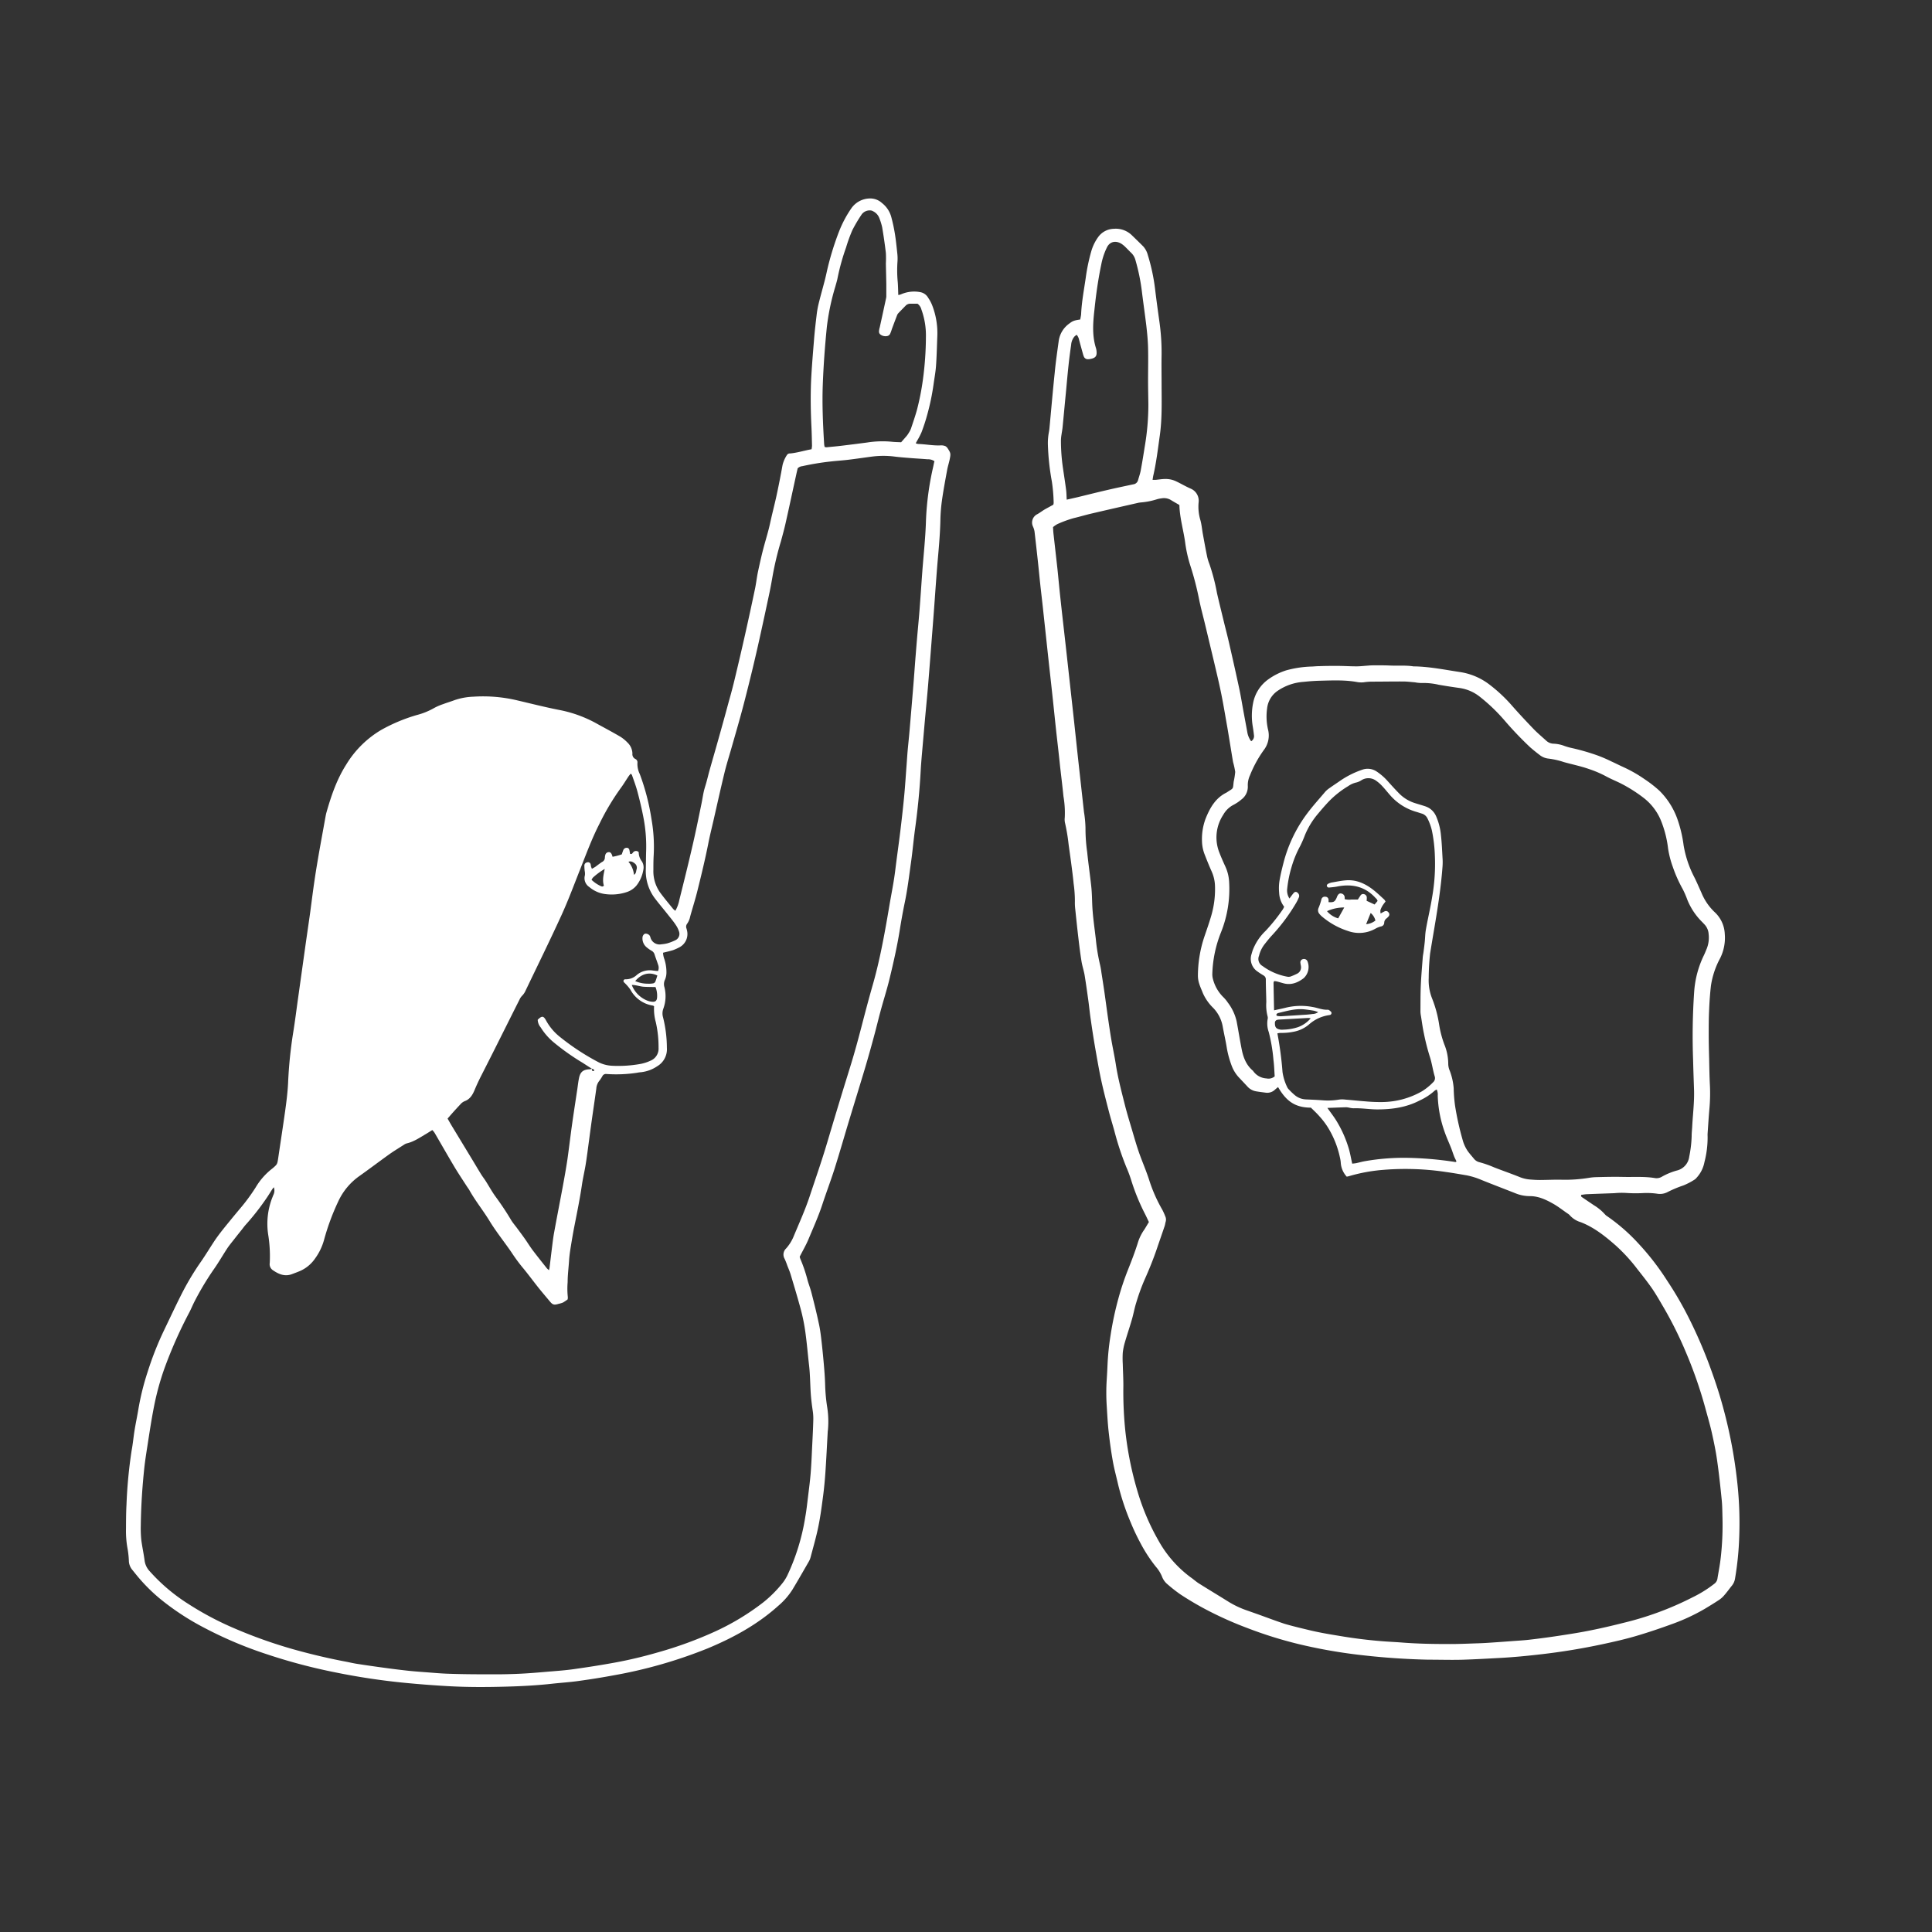 <svg xmlns="http://www.w3.org/2000/svg" viewBox="0 0 646.88 646.88"><rect x="0" y="0" width="646.88" height="646.88" fill="#333333" stroke="none"/><defs><style>.cls-1{fill:none;}.cls-2{fill:#fff;}</style></defs><g id="Layer_1" data-name="Layer 1"><path class="cls-1" d="M211.53,329.78a9.22,9.22,0,0,0,5.21,5.25,5.53,5.53,0,0,0,1.8.39c.9.05,1.38-.41,1.46-1.34a7.84,7.84,0,0,0-.52-3.59c-1.3,0-2.6,0-3.89-.1S213,329.75,211.53,329.78Z"/><path class="cls-1" d="M212.69,328.49a10.21,10.21,0,0,0,4.16.87,7.81,7.81,0,0,0,1.87-.11,1.08,1.08,0,0,0,.69-.54c.28-.68.47-1.39.69-2.08C217.45,325.32,214.75,326,212.69,328.49Z"/><path class="cls-1" d="M198.44,358.6c.13.06.32,0,.49,0,0-.15,0-.39-.06-.45a2.12,2.12,0,0,0-.62-.25C198.16,358.15,198.12,358.44,198.44,358.6Z"/><path class="cls-1" d="M158.34,388.65c.9,1.49,1.79,3,2.71,4.49.49.79,1.08,1.53,1.58,2.32,1.07,1.69,2,3.46,3.2,5.07,1.85,2.53,3.6,5.11,5.19,7.81.63,1.07,1.47,2,2.2,3,.89,1.21,1.78,2.42,2.65,3.64s1.57,2.41,2.43,3.55c1.55,2.05,3.15,4,4.74,6.05a5.83,5.83,0,0,0,.71.64,5.47,5.47,0,0,0,.18-.68c.29-2.29.55-4.59.84-6.88.22-1.73.42-3.47.74-5.19.93-5.1,1.93-10.19,2.88-15.29.55-3,1.1-6,1.55-9.06.57-3.89,1-7.8,1.55-11.7s1.16-7.79,1.74-11.68c.2-1.3.33-2.61.6-3.89.43-2,1.43-2.81,3.54-2.89a5.72,5.72,0,0,0,.81-.14c-1-.67-2.05-1.36-3.1-2a78.69,78.69,0,0,1-9.94-7.05A20.62,20.62,0,0,1,181,344a4.14,4.14,0,0,1-1-2.56c1.42-1.39,1.92-1.35,2.8.24a18,18,0,0,0,4.41,5.32A79.22,79.22,0,0,0,200,355.48a11.18,11.18,0,0,0,4.84,1.35,41.72,41.72,0,0,0,9.53-.61,14.13,14.13,0,0,0,3.37-1.09,4.34,4.34,0,0,0,2.68-4.33,37.29,37.29,0,0,0-.92-8.56,16.39,16.39,0,0,1-.58-5.33,1.61,1.61,0,0,0-.38-.22,10.32,10.32,0,0,1-7.54-5.33,14.36,14.36,0,0,0-1.67-2c-.16-.19-.37-.33-.52-.53a.58.58,0,0,1,.44-.95,5.39,5.39,0,0,0,3.92-1.48,6.75,6.75,0,0,1,5.27-1.47c.6.08,1.21.12,1.82.17a2.87,2.87,0,0,0,0-2.12c-.36-1.13-.8-2.23-1.16-3.37a2.12,2.12,0,0,0-1-1.28,9.77,9.77,0,0,1-1.54-1.06,3.84,3.84,0,0,1-1.51-3.46c.08-.62.57-1.2,1-1.21a1.68,1.68,0,0,1,1.45.73,3,3,0,0,1,.2.52,3.17,3.17,0,0,0,3.74,2.3,11.32,11.32,0,0,0,1.85-.29,15.91,15.91,0,0,0,2.63-1,2.36,2.36,0,0,0,1.29-3.14,7.9,7.9,0,0,0-1-2c-.75-1.09-1.57-2.12-2.38-3.14-1.48-1.87-3-3.68-4.46-5.57a15.11,15.11,0,0,1-3.22-9.79c.05-2.19.05-4.38.12-6.57a50.52,50.52,0,0,0-1-11.38c-.54-2.76-1.19-5.5-1.92-8.22-.49-1.87-1.19-3.68-1.82-5.52-.06-.16-.23-.28-.43-.52-.28.37-.55.68-.78,1-.84,1.25-1.6,2.55-2.49,3.75a81.13,81.13,0,0,0-7.21,12.08c-2.53,5-4.5,10.31-6.58,15.55-2,5.06-3.9,10.17-6.16,15.11-3.85,8.42-8,16.73-11.94,25.08a5.91,5.91,0,0,1-1.25,1.86,4.34,4.34,0,0,0-.82,1.23c-2.62,5.19-5.21,10.4-7.82,15.6q-2.49,4.95-5,9.88c-.79,1.55-1.53,3.12-2.2,4.74s-1.53,3.16-3.38,3.81a3.85,3.85,0,0,0-1.36,1c-1.46,1.53-2.87,3.11-4.38,4.75.5.86.95,1.68,1.43,2.47Zm38.27-99.93a.89.89,0,0,1,1.16.65c.07.24.07.5.13.74a6.37,6.37,0,0,0,.3.76c.5-.28.88-.47,1.22-.71.72-.5,1.39-1.06,2.12-1.54a1.67,1.67,0,0,0,1-1.49,3.22,3.22,0,0,1,.15-.92,1.2,1.2,0,0,1,1.07-.91c.48-.06.82.18,1.1.8.1.22.16.46.26.75a20.72,20.72,0,0,0,3.08-.81c.19-.55.33-1,.52-1.47a1.2,1.2,0,0,1,1-.72.88.88,0,0,1,1,.63c.12.47.17,1,.25,1.38.59.23.73-.19,1-.45a1.23,1.23,0,0,1,1.9-.1,4.89,4.89,0,0,0,1,3,3.73,3.73,0,0,1,.55,2.87,11.54,11.54,0,0,1-2.29,5.28,7.11,7.11,0,0,1-3.21,2.19,16.05,16.05,0,0,1-7,.72,10.24,10.24,0,0,1-5.59-2.39,3.53,3.53,0,0,1-1.48-3.93,4.58,4.58,0,0,0-.06-1.47,16.57,16.57,0,0,1-.11-1.86A1.09,1.09,0,0,1,196.61,288.72Z"/><path class="cls-1" d="M304.67,153.42c-1.75-.14-3.5-.27-5.23-.49a29.8,29.8,0,0,0-7.49,0c-2.66.35-5.32.75-8,1.07-2,.24-4,.36-6,.59a88.51,88.51,0,0,0-9.42,1.56,2.46,2.46,0,0,0-1.53.72c-.15.64-.32,1.3-.46,2-1.18,5.37-2.32,10.76-3.53,16.12-.47,2.14-1.06,4.25-1.63,6.36A101.39,101.39,0,0,0,258.63,193c-.27,1.79-.59,3.58-1,5.35q-1.65,7.8-3.37,15.59c-1.53,7-3.21,13.89-5,20.79-1.41,5.52-3,11-4.58,16.44-.75,2.58-1.55,5.15-2.18,7.76-1.25,5.17-2.4,10.36-3.58,15.54-.6,2.62-1.26,5.23-1.78,7.87-1.05,5.34-2.34,10.62-3.65,15.9-.72,2.92-1.64,5.78-2.44,8.67a6.47,6.47,0,0,1-1,2.4,1.61,1.61,0,0,0-.25,1.59,7.13,7.13,0,0,1,.23.91,5,5,0,0,1-2.54,5.39,16.34,16.34,0,0,1-2.23,1c-1.06.33-2.16.56-3.3.85a7.29,7.29,0,0,0,.44,2.16,14.25,14.25,0,0,1,.69,4.44,6.17,6.17,0,0,1-.46,2.36,3.43,3.43,0,0,0-.23,2.51,12.23,12.23,0,0,1-.33,7.21,4.6,4.6,0,0,0-.12,2.93,42.51,42.51,0,0,1,1.25,10.23A6.61,6.61,0,0,1,220,357a12,12,0,0,1-5.42,2,9.67,9.67,0,0,0-1.3.18,46.53,46.53,0,0,1-10.28.42,1.34,1.34,0,0,0-1.29.58,14.09,14.09,0,0,1-1,1.58,4.61,4.61,0,0,0-1.11,2.71c-.52,3.78-1.09,7.55-1.62,11.33-.48,3.46-.93,6.93-1.4,10.4-.2,1.42-.39,2.85-.64,4.26-.36,2-.83,4-1.13,6.08-.68,4.69-1.64,9.34-2.55,14-.47,2.39-.87,4.8-1.26,7.2-.22,1.42-.43,2.85-.52,4.28-.15,2.43-.46,4.84-.48,7.28a26.83,26.83,0,0,0,.06,5,3.51,3.51,0,0,1-.06.77,15.77,15.77,0,0,1-1.56,1.05,9.35,9.35,0,0,1-1.42.43c-1.53.47-2,.35-2.93-.75-1.32-1.58-2.66-3.14-3.94-4.75-1.83-2.3-3.56-4.68-5.45-6.92a59.09,59.09,0,0,1-3.52-4.84c-2.4-3.5-5.09-6.79-7.3-10.44s-4.73-6.76-6.78-10.35c-.24-.43-.56-.83-.83-1.25-1.42-2.21-2.89-4.39-4.23-6.64-2.24-3.76-4.4-7.57-6.61-11.35a6.82,6.82,0,0,0-.74-.89c-.7.45-1.33.86-2,1.24-2.09,1.26-4.12,2.65-6.54,3.22a2.73,2.73,0,0,0-.85.39c-1.69,1.07-3.42,2.09-5,3.25-3.37,2.39-6.66,4.89-10,7.28a21.27,21.27,0,0,0-7.12,8.55,78.15,78.15,0,0,0-4.74,12.84,19.19,19.19,0,0,1-3,6.23,11.92,11.92,0,0,1-4.8,4.08c-1,.45-2,.8-3,1.18-2.38.88-4.41,0-6.32-1.33a2.41,2.41,0,0,1-1.06-2.43,45.37,45.37,0,0,0-.53-9.53,24.1,24.1,0,0,1,1.31-12.16c.17-.4.31-.82.49-1.21a3.34,3.34,0,0,0,.11-2.44,4.88,4.88,0,0,0-.47.55c-.65,1-1.24,2-1.93,3a84.48,84.48,0,0,1-6.92,8.87c-.51.54-.94,1.16-1.41,1.75-.82,1-1.64,2.05-2.45,3.09s-1.66,2-2.39,3.13c-1.51,2.29-2.87,4.69-4.45,6.94a95.24,95.24,0,0,0-6.56,10.93c-.6,1.17-1.09,2.39-1.69,3.55a148.66,148.66,0,0,0-8.43,19,89.37,89.37,0,0,0-3.39,12.29c-.83,4.17-1.47,8.37-2.12,12.57-.43,2.78-.89,5.56-1.19,8.36-.67,6.34-1.08,12.71-1.16,19.1a37.69,37.69,0,0,0,.17,4.87c.29,2.35.82,4.68,1.12,7A6.41,6.41,0,0,0,50.1,526a60.53,60.53,0,0,0,13,11,102.7,102.7,0,0,0,15.23,8.08A160.69,160.69,0,0,0,100.94,553c4.83,1.28,9.7,2.41,14.61,3.34,1.29.24,2.57.56,3.86.76q4.44.69,8.91,1.29,4,.54,8,1c1.93.21,3.87.36,5.8.5,2.81.21,5.62.48,8.43.55,5.12.13,10.25.17,15.37.18,2.88,0,5.76-.08,8.64-.22s5.49-.37,8.23-.61c3.05-.26,6.12-.46,9.15-.88,4.7-.66,9.4-1.4,14.07-2.25s9.53-2,14.21-3.38a132.36,132.36,0,0,0,19-6.92,82.14,82.14,0,0,0,16.35-9.87,41.07,41.07,0,0,0,6.35-6.36,14.15,14.15,0,0,0,1.69-2.69,72.47,72.47,0,0,0,6-19.66c.38-2.09.6-4.21.86-6.31.33-2.73.7-5.46.92-8.2.26-3.18.37-6.37.53-9.56.14-2.74.28-5.49.35-8.23a17.82,17.82,0,0,0-.2-3.18c-.3-2-.54-4-.67-6-.19-3.06-.19-6.12-.55-9.17-.41-3.6-.71-7.21-1.2-10.81a63.14,63.14,0,0,0-1.62-8.08c-1-3.86-2.2-7.69-3.35-11.52-.3-1-.74-2-1.13-3a22.15,22.15,0,0,0-.9-2.26,2.8,2.8,0,0,1,.51-3.42,14.17,14.17,0,0,0,2.42-3.78c1.89-4.57,3.95-9.05,5.5-13.76,2-5.93,4-11.82,5.81-17.81q2.22-7.47,4.48-14.91c1.18-3.89,2.4-7.76,3.59-11.65,1.26-4.12,2.38-8.28,3.47-12.45q1.82-7,3.76-13.94c1.31-4.7,2.41-9.45,3.35-14.23.79-4,1.47-8,2.16-12s1.52-8,2-12c.54-4.41,1.17-8.8,1.71-13.21.46-3.85.91-7.7,1.27-11.55.34-3.49.55-7,.82-10.48.12-1.62.22-3.25.36-4.87.2-2.24.45-4.48.64-6.72q.65-7.56,1.27-15.13c.25-3.06.46-6.11.7-9.17.18-2.24.36-4.49.55-6.73.27-3.12.58-6.23.82-9.34.32-4.12.59-8.24.89-12.35.42-5.81,1.08-11.59,1.26-17.41a96.18,96.18,0,0,1,2.42-18.2c.14-.61.23-1.22.35-1.84a3.71,3.71,0,0,0-2.34-.65C308.53,153.67,306.6,153.58,304.67,153.42Z"/><path class="cls-1" d="M409.6,272.77a13.74,13.74,0,0,0-1.26,12.74c.61,1.57,1.31,3.12,2,4.65a14,14,0,0,1,1.22,4.89,39,39,0,0,1-2.72,17.09A40.41,40.41,0,0,0,406,325.85a6,6,0,0,0,.23,2,13,13,0,0,0,3.29,5.81,12,12,0,0,1,1.68,2,16.2,16.2,0,0,1,2.93,6.24c.58,3.07,1.07,6.16,1.67,9.23.54,2.81,1.51,5.42,3.81,7.34a5.79,5.79,0,0,0,4.52,2.56,3.17,3.17,0,0,0,2.75-.69c-.13-1.83-.17-3.65-.41-5.44a55.67,55.67,0,0,0-1.59-9.42,8.44,8.44,0,0,1-.37-4.26,1.83,1.83,0,0,0,0-.93,14.85,14.85,0,0,1-.44-4.83c0-2.51-.13-5-.16-7.51a1.49,1.49,0,0,0-.76-1.39c-.64-.4-1.29-.78-1.89-1.23a5.11,5.11,0,0,1-2.14-5.91c.12-.42.24-.84.38-1.26a17.56,17.56,0,0,1,4.32-6.52,60.69,60.69,0,0,0,5.75-7.16,7.15,7.15,0,0,0,.48-.93,8.25,8.25,0,0,1-1.68-4.67,16.14,16.14,0,0,1,.1-3.93c.33-2,.81-4.05,1.33-6a47.12,47.12,0,0,1,8.06-16.62c1.89-2.49,4-4.82,6-7.2a7.91,7.91,0,0,1,1.43-1.2c1-.73,2-1.44,3.09-2.12a30.3,30.3,0,0,1,7.82-4,5.39,5.39,0,0,1,4.84.61,19.2,19.2,0,0,1,3.55,3.06c1.25,1.4,2.51,2.79,3.82,4.13a12.77,12.77,0,0,0,5.54,3.41c1.08.32,2.16.63,3.23,1a7.5,7.5,0,0,1,1.36.6,6.19,6.19,0,0,1,2.49,3,20.39,20.39,0,0,1,1.53,6.17c.29,2.55.38,5.12.53,7.67a19.24,19.24,0,0,1,0,2.63c-.54,7-1.64,13.91-2.83,20.82q-.72,4.15-1.39,8.33a78.17,78.17,0,0,0-.47,8.24,16.46,16.46,0,0,0,1.24,7.14,40.05,40.05,0,0,1,2.2,8.13,33.61,33.61,0,0,0,1.82,7.06,17.4,17.4,0,0,1,1.28,6.58,6.14,6.14,0,0,0,.51,2.17,20.88,20.88,0,0,1,1.31,5.84,50.58,50.58,0,0,0,.45,5.79,94.74,94.74,0,0,0,2.55,11.52,12.32,12.32,0,0,0,1.71,3.74c.63.85,1.34,1.64,2,2.46a3.36,3.36,0,0,0,1.83,1.24,34.81,34.81,0,0,1,4.94,1.72c2.85,1.12,5.75,2.11,8.59,3.26a11.83,11.83,0,0,0,3.63.84c1.06.08,2.13.16,3.19.15,2.5,0,5-.15,7.5-.08a49.61,49.61,0,0,0,8.78-.62,17.88,17.88,0,0,1,2.42-.25c3.07-.06,6.13-.15,9.2-.08,3.56.08,7.13-.2,10.67.4a3.48,3.48,0,0,0,2.34-.52,22.31,22.31,0,0,1,4.84-2,5.47,5.47,0,0,0,4.23-4.69,39.76,39.76,0,0,0,.81-6.88c0-1.06.13-2.12.18-3.19.22-4.12.75-8.22.61-12.36-.11-3.32-.23-6.63-.31-9.94a217.22,217.22,0,0,1,.35-22.68,33.11,33.11,0,0,1,3.3-12.42c.33-.67.59-1.38.89-2.07a10.11,10.11,0,0,0,.66-5,5.15,5.15,0,0,0-1.4-3.2c-.3-.32-.6-.64-.91-.95a22,22,0,0,1-4.82-7.3,30.51,30.51,0,0,0-1.57-3.61,44.77,44.77,0,0,1-3.28-7.35,32.14,32.14,0,0,1-1.59-6.15,36.28,36.28,0,0,0-2.39-9.4,18.51,18.51,0,0,0-5.72-7.54,49.37,49.37,0,0,0-7.92-5c-1.63-.79-3.31-1.48-4.89-2.35a36.06,36.06,0,0,0-5.51-2.35c-2.78-1-5.66-1.56-8.49-2.35a26,26,0,0,0-5.1-1.16,5.68,5.68,0,0,1-3.09-1.27c-1-.8-2.07-1.61-3.06-2.48a116.25,116.25,0,0,1-8.54-8.94,59.76,59.76,0,0,0-8.53-8.15,14.09,14.09,0,0,0-6.48-2.76c-2.36-.32-4.71-.69-7.05-1.09a22.26,22.26,0,0,0-5.75-.59,13.2,13.2,0,0,1-2.24-.23c-1.31-.11-2.62-.27-3.93-.28-3.44,0-6.88,0-10.32.05a19.69,19.69,0,0,0-2.43.15,7.88,7.88,0,0,1-2.61,0c-4.1-.76-8.23-.56-12.36-.46-1.87,0-3.75.18-5.61.38a17.5,17.5,0,0,0-8.91,3.14,8.2,8.2,0,0,0-3.34,5.82,19.54,19.54,0,0,0,.29,6.9,8,8,0,0,1-1.36,6.94,39.26,39.26,0,0,0-4.67,8.53,7.64,7.64,0,0,0-.72,3.45,5.29,5.29,0,0,1-2.11,4.59,14.45,14.45,0,0,1-2.64,1.76A8.26,8.26,0,0,0,409.6,272.77Z"/><path class="cls-1" d="M202.2,296.54c-.55-1.74-.16-3.55.28-5.6a22.45,22.45,0,0,0-3.9,2.85,3.13,3.13,0,0,0-.47.8,11.09,11.09,0,0,0,3,2.05C201.37,296.77,201.75,297,202.2,296.54Z"/><path class="cls-1" d="M276,149.66a3,3,0,0,0,.62.1c1.68-.16,3.36-.31,5-.51,2.85-.34,5.7-.71,8.55-1.08a32.87,32.87,0,0,1,8.23-.27c1,.12,2.11.12,3.2.18.63-.72,1.25-1.41,1.85-2.12a7.94,7.94,0,0,0,.74-1.08,7.63,7.63,0,0,0,.69-1.33c.7-2.07,1.42-4.14,2-6.25a86.35,86.35,0,0,0,2-10.1,109.41,109.41,0,0,0,1.08-14.58,25.32,25.32,0,0,0-1.52-9,3.48,3.48,0,0,0-1.29-1.92c-.72,0-1.53,0-2.33,0a2.13,2.13,0,0,0-1.68.69c-.79.81-1.58,1.61-2.35,2.42a2.12,2.12,0,0,0-.43.61c-.61,1.57-1.2,3.15-1.79,4.73a14.89,14.89,0,0,1-.57,1.58,1.48,1.48,0,0,1-.78.74,2.81,2.81,0,0,1-2.5-.46c-.71-.57-.44-1.35-.31-2.09,0-.18.1-.36.14-.54.7-3.17,1.39-6.35,2.07-9.52a3.11,3.11,0,0,0,.08-.74c0-1.32,0-2.63,0-3.94,0-2.31-.1-4.62-.15-6.94a35,35,0,0,0,0-3.55q-.51-4.28-1.23-8.54a19.83,19.83,0,0,0-1-3.21,4.14,4.14,0,0,0-2-2.17,1.94,1.94,0,0,0-1.05-.31,3.33,3.33,0,0,0-2.79,1.3,50.08,50.08,0,0,0-3.15,5.31,51.63,51.63,0,0,0-2.11,5.81A73.94,73.94,0,0,0,280.46,93c-.18,1-.48,1.94-.75,2.9a78.23,78.23,0,0,0-2.86,13.56c-.64,6.41-1.12,12.84-1.36,19.27-.25,6.69.05,13.39.37,20.07A6.51,6.51,0,0,0,276,149.66Z"/><path class="cls-1" d="M213.1,291.13a1.88,1.88,0,0,0-.2-1.62,3.06,3.06,0,0,0-1-.82,1.61,1.61,0,0,0-1.54-.14,7.8,7.8,0,0,1,1.85,4.35C213,292.51,212.92,291.75,213.1,291.13Z"/><path class="cls-1" d="M458.93,305.69c-.55,1.37-1,2.47-1.52,3.75a5.72,5.72,0,0,0,3.11-1.22A4.69,4.69,0,0,0,458.93,305.69Z"/><path class="cls-1" d="M430.83,364a2.87,2.87,0,0,0,.66.9,21.63,21.63,0,0,0,1.9,1.81,6.13,6.13,0,0,0,3.61,1.42c1.87.09,3.74.16,5.61.3a22.46,22.46,0,0,0,5.61-.23,7.89,7.89,0,0,1,2.06,0c2.24.17,4.48.43,6.73.59a53.75,53.75,0,0,0,5.81.23,27.35,27.35,0,0,0,13.08-3.56,19.28,19.28,0,0,0,3.79-3.05,1.85,1.85,0,0,0,.58-1.88c-.64-2.22-.95-4.51-1.68-6.72a74.17,74.17,0,0,1-1.95-7.63c-.42-2-.68-3.94-1-5.91a9.33,9.33,0,0,1-.18-1.49c0-2.94,0-5.88.12-8.82.13-3.12.42-6.24.65-9.36,0-.56.16-1.11.24-1.67.15-1.18.31-2.35.43-3.53s.14-2.63.35-3.92c.62-3.7,1.52-7.34,2.11-11a63.53,63.53,0,0,0,.93-13.83,49.37,49.37,0,0,0-1-8.56,17.83,17.83,0,0,0-1.46-4,3.07,3.07,0,0,0-1.93-1.66c-.6-.17-1.19-.39-1.79-.56a18.28,18.28,0,0,1-8.76-5.54c-.89-1-1.7-2-2.6-3a12.27,12.27,0,0,0-2.09-1.86,4.34,4.34,0,0,0-4.94-.21,5.44,5.44,0,0,1-1.71.76,7.59,7.59,0,0,0-2.72,1.21,31.66,31.66,0,0,0-7,5.67c-1,1.17-2.08,2.34-3.08,3.54a27,27,0,0,0-4.41,7.16,37.54,37.54,0,0,1-1.65,3.78,34.82,34.82,0,0,0-2.84,6.93,39,39,0,0,0-1.45,7.16,4.93,4.93,0,0,0,.74,3.4c.54-.71.95-1.32,1.44-1.87s1-.42,1.45.11a1.27,1.27,0,0,1,.26,1.39,14.58,14.58,0,0,1-1,2,62.62,62.62,0,0,1-7.95,10.66c-.94,1-1.79,2.09-2.64,3.17a10.3,10.3,0,0,0-1.75,3.71,2.71,2.71,0,0,0,1.17,3.43,19.87,19.87,0,0,0,8.18,3.56,2.56,2.56,0,0,0,1.1,0,18.45,18.45,0,0,0,2.28-.87,2.34,2.34,0,0,0,1.37-2.45c0-.37-.13-.74-.17-1.11a1.09,1.09,0,0,1,.76-1.33,1.26,1.26,0,0,1,1.57.67,5.1,5.1,0,0,1-1.26,5.69c-1.93,1.47-4.1,2.39-6.64,1.74-.78-.2-1.56-.45-2.34-.65a6.5,6.5,0,0,0-.9-.12,1.83,1.83,0,0,0-.21.59c0,3,.11,6,.18,9.2,1.53-.34,2.81-.59,4.08-.92a21.15,21.15,0,0,1,8.75-.21c1.72.27,3.35,1,5.15.93.35,0,.76.37,1.07.66a.66.66,0,0,1-.26,1.07,2.21,2.21,0,0,1-.37.08A12.85,12.85,0,0,0,438.3,343a11,11,0,0,1-5.21,2.43,19.3,19.3,0,0,1-4.29.38,6.17,6.17,0,0,0-1.1.17A116.09,116.09,0,0,1,429.28,359,17.38,17.38,0,0,0,430.83,364Zm11.73-57.15a6.54,6.54,0,0,1-.78-.8,1.86,1.86,0,0,1-.35-1.95,18.48,18.48,0,0,0,1-3,1.15,1.15,0,0,1,1.31-.83,1.05,1.05,0,0,1,1.07,1.07,6.06,6.06,0,0,1,0,.74c1.67.11,2.06-.09,2.66-1.36.11-.23.18-.47.29-.7.36-.7.77-1,1.3-.83a1.33,1.33,0,0,1,1.15,1.26c0,.18,0,.37,0,.62a5.77,5.77,0,0,0,2.19.14c.74,0,1.49,0,2.22,0,.32-.49.59-.91.87-1.32a1,1,0,0,1,1.12-.5,1.2,1.2,0,0,1,1,1,7.06,7.06,0,0,1-.06,1.24l2.68,1.24,1-1.19a2.62,2.62,0,0,0-.24-.53,6.42,6.42,0,0,0-.51-.54c-3.53-3.84-7.92-4.71-12.86-3.74-.86.17-1.74.23-2.6.32a.69.69,0,0,1-.75-.44c-.13-.32.07-.68.51-.87a4.53,4.53,0,0,1,1.05-.37c1.61-.27,3.21-.61,4.82-.74,3.51-.27,6.49,1.13,9.17,3.22,1.28,1,2.45,2.14,3.66,3.23a3.59,3.59,0,0,1,.41.66,16.73,16.73,0,0,0-1,1.35,8.07,8.07,0,0,0-.71,1.52,3.67,3.67,0,0,0,.07,1.12c.63-.34.94-.53,1.28-.68a1,1,0,0,1,1.32.29,1,1,0,0,1-.07,1.51,3.32,3.32,0,0,1-.54.52,1.85,1.85,0,0,0-.79,1.43,1.27,1.27,0,0,1-1.12,1.28,7.62,7.62,0,0,0-1.73.69,11.06,11.06,0,0,1-9.26.82A25.37,25.37,0,0,1,442.56,306.81Z"/><path class="cls-1" d="M450,379.88a40.15,40.15,0,0,1,1.74,4.74c.47,1.6.75,3.25,1.13,5,.52-.06.94-.09,1.36-.17.91-.2,1.81-.46,2.73-.63a75.51,75.51,0,0,1,15.31-1.13A117.33,117.33,0,0,1,487,389c.28,0,.6.2.77-.19-.27-.57-.57-1.11-.79-1.68-.34-.87-.61-1.77-.95-2.64-.73-1.86-1.58-3.67-2.23-5.56a39.54,39.54,0,0,1-2.29-12.1,4.08,4.08,0,0,0-.34-2.05,3.85,3.85,0,0,0-.7.4,19.18,19.18,0,0,1-5,3.27c-4.42,2.35-9.22,3-14.15,3-2.68,0-5.34-.48-8-.38a7.54,7.54,0,0,1-1.48-.21,7,7,0,0,0-.92-.14c-2,.06-4,.14-6.33.23,1.2,1.69,2.24,3,3.1,4.44A39.7,39.7,0,0,1,450,379.88Z"/><path class="cls-1" d="M426.87,342.47c0,1.46.46,2,1.91,2.24a4.83,4.83,0,0,0,.93,0,17.22,17.22,0,0,0,4.78-.8,10,10,0,0,0,4.36-3,6.77,6.77,0,0,0-.85-.11l-9.7.54a3.45,3.45,0,0,0-.55.07A1,1,0,0,0,426.87,342.47Z"/><path class="cls-1" d="M356.93,164.08c.13,1,.13,2,.2,3.26l3.66-.83c3.34-.81,6.67-1.65,10-2.42,2.86-.67,5.73-1.26,8.6-1.88a1.88,1.88,0,0,0,1.62-1.37c.3-1.09.69-2.15.9-3.25.5-2.7.94-5.42,1.37-8.14a83.21,83.21,0,0,0,1.19-14c0-2.69-.09-5.38-.1-8.07,0-3.62.1-7.25,0-10.87-.06-2.5-.3-5-.59-7.48-.43-3.73-1-7.44-1.45-11.16A66.67,66.67,0,0,0,380.15,87a5.12,5.12,0,0,0-1.32-2.23c-.67-.66-1.3-1.35-2-2a8.51,8.51,0,0,0-1.44-1.19c-2.22-1.33-4.08-.45-4.88,1.33-.13.28-.27.56-.39.84a22.82,22.82,0,0,0-1.47,4.83c-.83,4.17-1.47,8.37-2,12.59-.14,1.18-.25,2.36-.39,3.54-.45,3.94-.6,7.86.59,11.71a4.86,4.86,0,0,1,.18.73c.29,2-.15,2.77-2.46,3.08h-.18a1.44,1.44,0,0,1-1.61-1,5.53,5.53,0,0,1-.24-.72c-.43-1.56-.87-3.13-1.29-4.7a3.7,3.7,0,0,0-.82-1.74,5,5,0,0,0-.75.58,4.83,4.83,0,0,0-1.1,2.75c-.31,2.17-.61,4.34-.84,6.51-.32,2.92-.58,5.85-.85,8.78-.4,4.1-.78,8.21-1.18,12.32-.09.87-.26,1.73-.38,2.59a13.74,13.74,0,0,0-.2,1.68,62.27,62.27,0,0,0,.66,9.35C356.21,159.13,356.61,161.6,356.93,164.08Z"/><path class="cls-1" d="M576.4,502.19c-.44-4.42-.91-8.84-1.54-13.23-.44-3.15-1.09-6.28-1.79-9.39-.63-2.8-1.45-5.56-2.2-8.33a145.86,145.86,0,0,0-6.54-18.74,127.91,127.91,0,0,0-7.25-14.6c-1.28-2.22-2.54-4.46-4-6.57-1.54-2.27-3.26-4.43-5-6.59a57.2,57.2,0,0,0-7.22-7.86c-3.54-3.1-7.2-6-11.66-7.76a7.92,7.92,0,0,1-3.74-2.38,3,3,0,0,0-.74-.57c-1.54-1.07-3-2.24-4.65-3.17-2.45-1.39-5-2.63-7.92-2.61a12.5,12.5,0,0,1-4.59-.86c-3.85-1.49-7.69-3-11.52-4.52a25.11,25.11,0,0,0-5-1.57c-2.28-.39-4.56-.79-6.85-1.11a91.26,91.26,0,0,0-21.15-.73,56.17,56.17,0,0,0-11.42,2.1c-.23.07-.48.11-.77.18a7.54,7.54,0,0,1-2-4.54,10.6,10.6,0,0,0-.28-1.85,31.67,31.67,0,0,0-4.11-10.22,26,26,0,0,0-2.73-3.57c-.9-1-1.91-2-2.88-2.93-5.36,0-8.31-2.19-11-6.89-.33.28-.66.55-1,.83a3.73,3.73,0,0,1-3.09,1.05c-1.12-.15-2.24-.28-3.34-.47a5,5,0,0,1-2.88-1.65c-.85-.92-1.71-1.82-2.57-2.74a11.77,11.77,0,0,1-2.55-3.9,32.23,32.23,0,0,1-1.72-6.13c-.37-2.41-.94-4.78-1.37-7.18a12,12,0,0,0-3.15-6.27,15.94,15.94,0,0,1-3.51-5c-.4-1.05-.89-2.07-1.22-3.14a8.78,8.78,0,0,1-.44-2.57,41.62,41.62,0,0,1,2.19-13.27c.81-2.36,1.64-4.72,2.33-7.12a31.65,31.65,0,0,0,1.19-10,12.77,12.77,0,0,0-1.14-4.71c-.82-1.82-1.56-3.68-2.29-5.55a12.94,12.94,0,0,1-.91-4.39,19.46,19.46,0,0,1,1.23-7.73c1.43-3.61,3.28-6.88,7-8.68l.16-.1c2.19-1.47,1.92-.83,2.21-3.5a25.82,25.82,0,0,0,.52-3.31,26.21,26.21,0,0,0-.72-3.29c-.66-3.88-1.26-7.76-1.92-11.64-.63-3.69-1.23-7.39-2-11.06s-1.65-7.43-2.52-11.14c-1-4.19-2-8.37-3-12.55-.63-2.61-1.34-5.2-1.88-7.82a100.87,100.87,0,0,0-3-11.61,44.85,44.85,0,0,1-1.74-7.86c-.59-4.14-1.81-8.17-1.91-12.39-1-.57-1.9-1.08-2.8-1.64a4.5,4.5,0,0,0-3.24-.58,8.35,8.35,0,0,0-1.65.35,23.71,23.71,0,0,1-5.13,1c-.31,0-.63.06-.93.13-5.17,1.18-10.35,2.35-15.51,3.56-2.07.48-4.1,1.09-6.16,1.58a38.52,38.52,0,0,0-5.45,2,8.27,8.27,0,0,0-1.44,1c0,.69.06,1.38.13,2,.45,4,.92,8.07,1.36,12.11.36,3.3.66,6.6,1,9.89.66,6,1.36,11.92,2,17.88q1.31,11.64,2.57,23.29c.44,4,.86,8.08,1.3,12.11q1,9,2,18.09a38.07,38.07,0,0,1,.51,5.4,55.1,55.1,0,0,0,.56,8c.43,3.92,1,7.82,1.39,11.74.21,2.05.23,4.11.32,6.17.17,3.76.75,7.47,1.18,11.19a64.14,64.14,0,0,0,1.43,8.7,24.84,24.84,0,0,1,.45,2.58c.36,2.28.72,4.57,1.05,6.86.41,2.91.79,5.82,1.21,8.73.34,2.34.68,4.69,1.08,7,.45,2.65,1,5.28,1.45,7.93.72,4.58,1.9,9.05,3,13.53.68,2.73,1.5,5.42,2.3,8.11.9,3,1.73,6,2.8,8.95,1,2.76,2.17,5.45,3.07,8.25a50.32,50.32,0,0,0,4.46,10.11,21.06,21.06,0,0,1,1,2.21,2.58,2.58,0,0,1,.15,1.83c-.14.48-.19,1-.35,1.46-.86,2.54-1.75,5.08-2.61,7.61-1.24,3.61-2.67,7.14-4.23,10.62a68.27,68.27,0,0,0-2.66,7.38c-.59,1.84-.91,3.76-1.45,5.61-.74,2.58-1.61,5.12-2.36,7.7A19.9,19.9,0,0,0,376,453a31.15,31.15,0,0,0,0,3.74c.06,2.44.22,4.87.2,7.31a127,127,0,0,0,.68,15.35,113.44,113.44,0,0,0,4,19.83,76.76,76.76,0,0,0,7,16.54,38.61,38.61,0,0,0,10.9,12.47c.92.65,1.75,1.43,2.69,2,3.28,2.07,6.61,4.06,9.9,6.12a31.11,31.11,0,0,0,6.26,2.95l3.71,1.31c2.94,1.06,5.85,2.2,8.82,3.15,2.56.8,5.18,1.43,7.79,2,3.41.8,6.85,1.39,10.31,2,4.87.8,9.76,1.45,14.69,1.84,2.11.17,4.24.25,6.36.42,5.17.41,10.37.48,15.55.51,3.44,0,6.87-.14,10.31-.25,1.56,0,3.12-.15,4.68-.26,2.18-.14,4.36-.31,6.55-.47,1.93-.15,3.86-.24,5.78-.47,3.48-.42,6.94-.88,10.4-1.4s6.78-1,10.14-1.74c3.67-.74,7.32-1.6,11-2.52a104.15,104.15,0,0,0,23-8.5,40.54,40.54,0,0,0,7.31-4.54A2.62,2.62,0,0,0,575,528.7c.37-2.35.85-4.68,1.1-7a96.36,96.36,0,0,0,.52-13.48C576.59,506.18,576.6,504.17,576.4,502.19Z"/><path class="cls-1" d="M428.86,340.27c2.86-.17,5.73-.35,8.59-.54.68-.05,1.37-.13,2.05-.22a3.41,3.41,0,0,0,1.86-.62,9.7,9.7,0,0,0-1.44-.48q-1.57-.27-3.15-.45c-3-.33-5.93.56-8.84,1.24a1,1,0,0,0-.46.3.41.41,0,0,0-.09.34c0,.11.11.27.19.29A6.36,6.36,0,0,0,428.86,340.27Z"/><path class="cls-1" d="M444.32,305.08a7.45,7.45,0,0,0,3.74,2.41l2-3.65A13.83,13.83,0,0,0,444.32,305.08Z"/><path class="cls-2" d="M316.54,149.38a3.68,3.68,0,0,0-1.47-.26c-2.57.15-5.11-.4-7.67-.47a3.33,3.33,0,0,1-.79-.23c.21-.38.36-.64.49-.9a23.53,23.53,0,0,0,1.46-2.82c.68-1.81,1.3-3.65,1.81-5.52a78.69,78.69,0,0,0,2.23-10.65c.28-2,.67-4.08.81-6.13.23-3.31.3-6.63.43-9.94a25.69,25.69,0,0,0-1.61-9.94,12.37,12.37,0,0,0-1.46-2.82,3.81,3.81,0,0,0-2.67-1.89,10.92,10.92,0,0,0-6.43.74,4.66,4.66,0,0,1-.9.23c-.07-1.64-.07-3.14-.21-4.63a41.06,41.06,0,0,1-.06-6.56,15.29,15.29,0,0,0-.05-2.62c-.24-2.24-.46-4.48-.82-6.7a54.36,54.36,0,0,0-1.18-5.5A8.81,8.81,0,0,0,295.33,68a5.79,5.79,0,0,0-4.12-1.55A7.7,7.7,0,0,0,285,69.82a38,38,0,0,0-4.1,7.77,96.2,96.2,0,0,0-4,13.07c-.26,1.22-.54,2.44-.86,3.65-.66,2.54-1.39,5.06-2,7.61a30.92,30.92,0,0,0-.63,3.69c-.31,2.61-.62,5.22-.83,7.84-.37,4.61-.77,9.23-1,13.85-.22,5.13-.15,10.26.1,15.39.11,2.18.15,4.37.2,6.56a8,8,0,0,1-.15,1.17c-2.45.43-4.77,1.19-7.2,1.41a1.11,1.11,0,0,0-1,.46,10.62,10.62,0,0,0-1.51,3.4q-.94,5.26-2.07,10.49c-.66,3-1.47,6.07-2.13,9.13-.53,2.44-1.27,4.83-1.93,7.24-.79,2.88-1.44,5.81-2.07,8.74-.41,1.9-.61,3.83-1,5.73q-1.63,7.8-3.38,15.58c-1.08,4.82-2.21,9.63-3.36,14.43-.61,2.56-1.27,5.1-2,7.63q-1.95,7.25-4,14.46c-.84,3-1.72,6-2.56,9-.35,1.27-.65,2.55-1,3.81-.27,1-.63,2-.87,3.07-.3,1.34-.49,2.7-.77,4.05-1,4.89-2,9.8-3.14,14.67-1.36,5.9-2.83,11.79-4.3,17.67a11.59,11.59,0,0,1-1.32,3.56,5.63,5.63,0,0,1-.75-.63c-1.42-1.76-2.87-3.48-4.21-5.29a12.28,12.28,0,0,1-2.39-7.75c0-1.63,0-3.26.1-4.88a53.22,53.22,0,0,0-.74-12.16,75.56,75.56,0,0,0-3.91-15.05,7.76,7.76,0,0,1-.79-3.81,1.21,1.21,0,0,0-.68-1.25,1.77,1.77,0,0,1-1-1.84,5.26,5.26,0,0,0-1.66-3.67,12.44,12.44,0,0,0-2.46-2c-2.48-1.45-5-2.79-7.55-4.19a42.12,42.12,0,0,0-12.42-4.64c-4.78-.92-9.52-2.13-14.27-3.24a49.47,49.47,0,0,0-14.9-1.28,21.89,21.89,0,0,0-6.26,1.14c-1.28.49-2.61.87-3.89,1.36a18.17,18.17,0,0,0-3.09,1.35,23.46,23.46,0,0,1-5.73,2.3,56.59,56.59,0,0,0-11.92,5A33.81,33.81,0,0,0,115.92,256c-3.13,4.93-5,10.36-6.58,15.91-.21.71-.33,1.46-.47,2.2-.66,3.69-1.34,7.39-2,11.08-.54,3.15-1.08,6.3-1.54,9.45-.54,3.65-1,7.32-1.49,11-.54,3.84-1.11,7.68-1.65,11.52q-1.21,8.64-2.42,17.29c-.53,3.77-1,7.57-1.61,11.33a146,146,0,0,0-1.7,16.8c-.16,3.2-.56,6.36-1,9.52-.73,5.2-1.54,10.4-2.3,15.6-.32,2.12-.31,2.12-1.85,3.45l-.45.35a22.43,22.43,0,0,0-5.25,6.06,62.59,62.59,0,0,1-5.47,7.38q-1.8,2.16-3.58,4.34c-.91,1.12-1.82,2.23-2.7,3.37-.72.94-1.42,1.89-2.08,2.88-1.48,2.24-2.87,4.55-4.39,6.76A90.16,90.16,0,0,0,61.46,432c-2.25,4.33-4.29,8.76-6.41,13.15a106.43,106.43,0,0,0-5.59,14.11,85.79,85.79,0,0,0-3.09,12.35c-.39,2.41-.91,4.8-1.3,7.2s-.57,4.6-1,6.87a159.58,159.58,0,0,0-1.72,18.12c-.14,2.68-.15,5.37-.16,8.06a32.64,32.64,0,0,0,.56,6.9,30.79,30.79,0,0,1,.41,4.09,4.93,4.93,0,0,0,1.1,2.73l1.18,1.46a57.4,57.4,0,0,0,8.15,8.27A86.29,86.29,0,0,0,68.35,545a134.28,134.28,0,0,0,21.06,8.9,188.2,188.2,0,0,0,23,6.08,225.82,225.82,0,0,0,23,3.46q7.19.7,14.4,1.11c6.51.38,13,.36,19.52.18,5.25-.14,10.5-.41,15.73-1,2.86-.31,5.74-.49,8.59-.89,3.84-.53,7.67-1.13,11.48-1.84A157.63,157.63,0,0,0,237,551.9c8.6-3.59,16.68-8,23.66-14.3a23.88,23.88,0,0,0,4.67-5.36c1.87-3.1,3.67-6.26,5.48-9.4a5.77,5.77,0,0,0,.58-1.38c.9-3.44,1.91-6.87,2.62-10.36s1.13-6.78,1.58-10.19c.35-2.67.6-5.35.78-8,.3-4.42.51-8.86.76-13.29,0-.31.06-.62.09-.93a30.73,30.73,0,0,0-.22-7.3,58.86,58.86,0,0,1-.71-7.27c-.05-2-.17-4-.34-6q-.36-4.39-.85-8.77c-.25-2.17-.5-4.36-1-6.49-.71-3.37-1.55-6.7-2.4-10-.35-1.39-.88-2.73-1.28-4.11a48.17,48.17,0,0,0-2.39-7.1,4.94,4.94,0,0,1-.27-.87c1.07-2.12,2.18-4,3-6,1.59-3.81,3.29-7.57,4.58-11.5s2.84-8,4.13-12.07c1.71-5.42,3.27-10.9,4.92-16.34,1.74-5.75,3.52-11.48,5.24-17.23q1.57-5.3,3-10.64c.73-2.65,1.36-5.33,2.08-8,1-3.8,2.24-7.56,3.16-11.39,1.29-5.34,2.51-10.71,3.38-16.14.48-3,1-5.93,1.6-8.87,1-4.66,1.55-9.38,2.21-14.09.51-3.65.83-7.33,1.33-11,.89-6.45,1.53-12.92,1.88-19.42.08-1.63.22-3.25.35-4.87q.5-5.7,1-11.4c.36-4.05.77-8.09,1.11-12.14.52-6.3,1-12.6,1.49-18.9q.53-6.72,1-13.46c.25-3.31.48-6.61.77-9.91.38-4.3.76-8.6.87-12.92a56,56,0,0,1,.5-6.73c.48-3.47,1.13-6.91,1.76-10.36.22-1.23.62-2.42.87-3.65.37-1.83.33-2.06-.62-3.53A2.29,2.29,0,0,0,316.54,149.38Zm-41.05-20.67c.24-6.43.72-12.86,1.36-19.27a78.23,78.23,0,0,1,2.86-13.56c.27-1,.57-1.92.75-2.9a73.94,73.94,0,0,1,2.82-10.11,51.63,51.63,0,0,1,2.11-5.81,50.08,50.08,0,0,1,3.15-5.31,3.33,3.33,0,0,1,2.79-1.3,1.94,1.94,0,0,1,1.05.31,4.14,4.14,0,0,1,2,2.17,19.83,19.83,0,0,1,1,3.21q.72,4.26,1.23,8.54a35,35,0,0,1,0,3.55c.05,2.32.11,4.63.15,6.94,0,1.31,0,2.62,0,3.94a3.11,3.11,0,0,1-.08.74c-.68,3.17-1.37,6.35-2.07,9.52,0,.18-.11.36-.14.54-.13.74-.4,1.52.31,2.09a2.81,2.81,0,0,0,2.5.46,1.48,1.48,0,0,0,.78-.74,14.89,14.89,0,0,0,.57-1.58c.59-1.58,1.18-3.16,1.79-4.73a2.12,2.12,0,0,1,.43-.61c.77-.81,1.56-1.61,2.35-2.42a2.13,2.13,0,0,1,1.68-.69c.8,0,1.61,0,2.33,0a3.48,3.48,0,0,1,1.29,1.92,25.32,25.32,0,0,1,1.52,9A109.41,109.41,0,0,1,309,127.2a86.35,86.35,0,0,1-2,10.1c-.59,2.11-1.31,4.18-2,6.25a7.63,7.63,0,0,1-.69,1.33,7.94,7.94,0,0,1-.74,1.08c-.6.71-1.22,1.4-1.85,2.12-1.09-.06-2.15-.06-3.2-.18a32.87,32.87,0,0,0-8.23.27c-2.85.37-5.7.74-8.55,1.08-1.68.2-3.36.35-5,.51a3,3,0,0,1-.62-.1,6.51,6.51,0,0,1-.17-.88C275.54,142.1,275.24,135.4,275.49,128.71Zm-121.3,241a3.85,3.85,0,0,1,1.36-1c1.85-.65,2.71-2.2,3.38-3.81s1.41-3.19,2.2-4.74q2.52-4.94,5-9.88c2.61-5.2,5.2-10.41,7.82-15.6a4.34,4.34,0,0,1,.82-1.23,5.91,5.91,0,0,0,1.25-1.86c4-8.35,8.09-16.66,11.94-25.08,2.26-4.94,4.16-10.05,6.16-15.11,2.08-5.24,4-10.52,6.58-15.55a81.13,81.13,0,0,1,7.21-12.08c.89-1.2,1.65-2.5,2.49-3.75.23-.34.5-.65.78-1,.2.24.37.36.43.52.63,1.84,1.33,3.65,1.82,5.52.73,2.72,1.38,5.46,1.92,8.22a50.52,50.52,0,0,1,1,11.38c-.07,2.19-.07,4.38-.12,6.57a15.11,15.11,0,0,0,3.22,9.79c1.44,1.89,3,3.7,4.46,5.57.81,1,1.63,2,2.38,3.14a7.9,7.9,0,0,1,1,2,2.36,2.36,0,0,1-1.29,3.14,15.91,15.91,0,0,1-2.63,1,11.32,11.32,0,0,1-1.85.29,3.17,3.17,0,0,1-3.74-2.3,3,3,0,0,0-.2-.52,1.68,1.68,0,0,0-1.45-.73c-.45,0-.94.59-1,1.21a3.84,3.84,0,0,0,1.51,3.46,9.77,9.77,0,0,0,1.54,1.06,2.12,2.12,0,0,1,1,1.28c.36,1.14.8,2.24,1.16,3.37a2.87,2.87,0,0,1,0,2.12c-.61,0-1.22-.09-1.82-.17a6.75,6.75,0,0,0-5.27,1.47,5.39,5.39,0,0,1-3.92,1.48.58.58,0,0,0-.44.95c.15.2.36.34.52.53a14.36,14.36,0,0,1,1.67,2,10.32,10.32,0,0,0,7.54,5.33,1.61,1.61,0,0,1,.38.22,16.39,16.39,0,0,0,.58,5.33,37.29,37.29,0,0,1,.92,8.56,4.34,4.34,0,0,1-2.68,4.33,14.13,14.13,0,0,1-3.37,1.09,41.72,41.72,0,0,1-9.53.61,11.18,11.18,0,0,1-4.84-1.35A79.22,79.22,0,0,1,187.25,347a18,18,0,0,1-4.41-5.32c-.88-1.59-1.38-1.63-2.8-.24a4.14,4.14,0,0,0,1,2.56,20.62,20.62,0,0,0,4.15,4.83,78.69,78.69,0,0,0,9.94,7.05c1,.65,2.07,1.34,3.1,2a5.72,5.72,0,0,1-.81.14c-2.11.08-3.11.85-3.54,2.89-.27,1.28-.4,2.59-.6,3.89-.58,3.89-1.19,7.78-1.74,11.68s-1,7.81-1.55,11.7c-.45,3-1,6.05-1.55,9.06-.95,5.1-1.95,10.19-2.88,15.29-.32,1.72-.52,3.46-.74,5.19-.29,2.29-.55,4.59-.84,6.88a5.47,5.47,0,0,1-.18.68,5.83,5.83,0,0,1-.71-.64c-1.59-2-3.19-4-4.74-6.05-.86-1.14-1.61-2.37-2.43-3.55s-1.76-2.43-2.65-3.64c-.73-1-1.57-1.95-2.2-3-1.59-2.7-3.34-5.28-5.19-7.81-1.17-1.61-2.13-3.38-3.2-5.07-.5-.79-1.09-1.53-1.58-2.32-.92-1.48-1.81-3-2.71-4.49l-7.1-11.71c-.48-.79-.93-1.61-1.43-2.47C151.32,372.83,152.73,371.25,154.19,369.72Zm65.22-41a1.08,1.08,0,0,1-.69.54,7.81,7.81,0,0,1-1.87.11,10.21,10.21,0,0,1-4.16-.87c2.06-2.49,4.76-3.17,7.41-1.86C219.88,327.32,219.69,328,219.41,328.71Zm.59,5.37c-.08.93-.56,1.39-1.46,1.34a5.53,5.53,0,0,1-1.8-.39,9.22,9.22,0,0,1-5.21-5.25c1.47,0,2.74.53,4.06.61s2.59.07,3.89.1A7.84,7.84,0,0,1,220,334.08Zm-21.75,23.8a2.12,2.12,0,0,1,.62.25c.09.06,0,.3.06.45-.17,0-.36.08-.49,0C198.12,358.44,198.16,358.15,198.25,357.88Zm114.2-201.55a96.18,96.18,0,0,0-2.42,18.2c-.18,5.82-.84,11.6-1.26,17.41-.3,4.11-.57,8.23-.89,12.35-.24,3.11-.55,6.22-.82,9.34-.19,2.24-.37,4.49-.55,6.73-.24,3.06-.45,6.11-.7,9.17q-.62,7.56-1.27,15.13c-.19,2.24-.44,4.48-.64,6.72-.14,1.62-.24,3.25-.36,4.87-.27,3.49-.48,7-.82,10.48-.36,3.85-.81,7.7-1.27,11.55-.54,4.41-1.17,8.8-1.71,13.21-.49,4-1.33,8-2,12s-1.37,8-2.16,12c-.94,4.78-2,9.53-3.35,14.23s-2.55,9.28-3.76,13.94c-1.09,4.17-2.21,8.33-3.47,12.45-1.19,3.89-2.41,7.76-3.59,11.65q-2.26,7.44-4.48,14.91c-1.78,6-3.84,11.88-5.81,17.81-1.55,4.71-3.61,9.19-5.5,13.76a14.17,14.17,0,0,1-2.42,3.78,2.8,2.8,0,0,0-.51,3.42,22.15,22.15,0,0,1,.9,2.26c.39,1,.83,2,1.13,3,1.15,3.83,2.31,7.66,3.35,11.52a63.14,63.14,0,0,1,1.62,8.08c.49,3.6.79,7.21,1.2,10.81.36,3.05.36,6.11.55,9.17.13,2,.37,4,.67,6a17.82,17.82,0,0,1,.2,3.18c-.07,2.74-.21,5.49-.35,8.23-.16,3.19-.27,6.38-.53,9.56-.22,2.74-.59,5.47-.92,8.2-.26,2.1-.48,4.22-.86,6.31a72.47,72.47,0,0,1-6,19.66,14.15,14.15,0,0,1-1.69,2.69,41.07,41.07,0,0,1-6.35,6.36,82.14,82.14,0,0,1-16.35,9.87,132.36,132.36,0,0,1-19,6.92c-4.68,1.35-9.42,2.5-14.21,3.38s-9.37,1.59-14.07,2.25c-3,.42-6.1.62-9.15.88-2.74.24-5.49.47-8.23.61s-5.76.22-8.64.22c-5.12,0-10.25,0-15.37-.18-2.81-.07-5.62-.34-8.43-.55-1.93-.14-3.87-.29-5.8-.5q-4-.44-8-1-4.47-.6-8.91-1.29c-1.29-.2-2.57-.52-3.86-.76-4.91-.93-9.78-2.06-14.61-3.34a160.69,160.69,0,0,1-22.64-7.83,102.7,102.7,0,0,1-15.23-8.08,60.53,60.53,0,0,1-13-11,6.41,6.41,0,0,1-1.68-3.46c-.3-2.36-.83-4.69-1.12-7a37.69,37.69,0,0,1-.17-4.87c.08-6.39.49-12.76,1.16-19.1.3-2.8.76-5.58,1.19-8.36.65-4.2,1.29-8.4,2.12-12.57A89.37,89.37,0,0,1,55,458.34a148.66,148.66,0,0,1,8.43-19c.6-1.16,1.09-2.38,1.69-3.55a95.24,95.24,0,0,1,6.56-10.93c1.58-2.25,2.94-4.65,4.45-6.94.73-1.09,1.59-2.1,2.39-3.13s1.63-2.06,2.45-3.09c.47-.59.9-1.21,1.41-1.75a84.48,84.48,0,0,0,6.92-8.87c.69-1,1.28-2,1.93-3a4.88,4.88,0,0,1,.47-.55,3.34,3.34,0,0,1-.11,2.44c-.18.39-.32.81-.49,1.21a24.1,24.1,0,0,0-1.31,12.16,45.37,45.37,0,0,1,.53,9.53,2.41,2.41,0,0,0,1.06,2.43c1.91,1.31,3.94,2.21,6.32,1.33,1-.38,2-.73,3-1.18a11.92,11.92,0,0,0,4.8-4.08,19.19,19.19,0,0,0,3-6.23,78.15,78.15,0,0,1,4.74-12.84,21.27,21.27,0,0,1,7.12-8.55c3.37-2.39,6.66-4.89,10-7.28,1.63-1.16,3.36-2.18,5-3.25a2.73,2.73,0,0,1,.85-.39c2.42-.57,4.45-2,6.54-3.22.63-.38,1.26-.79,2-1.24a6.82,6.82,0,0,1,.74.89c2.21,3.78,4.37,7.59,6.61,11.35,1.34,2.25,2.81,4.43,4.23,6.64.27.42.59.82.83,1.25,2,3.59,4.64,6.83,6.78,10.35s4.9,6.94,7.3,10.44a59.09,59.09,0,0,0,3.52,4.84c1.89,2.24,3.62,4.62,5.45,6.92,1.28,1.61,2.62,3.17,3.94,4.75.92,1.1,1.4,1.22,2.93.75a9.35,9.35,0,0,0,1.42-.43,15.77,15.77,0,0,0,1.56-1.05,3.51,3.51,0,0,0,.06-.77,26.83,26.83,0,0,1-.06-5c0-2.44.33-4.85.48-7.28.09-1.43.3-2.86.52-4.28.39-2.4.79-4.81,1.26-7.2.91-4.66,1.87-9.31,2.55-14,.3-2,.77-4,1.13-6.08.25-1.41.44-2.84.64-4.26.47-3.47.92-6.94,1.4-10.4.53-3.78,1.1-7.55,1.62-11.33a4.61,4.61,0,0,1,1.11-2.71,14.09,14.09,0,0,0,1-1.58,1.34,1.34,0,0,1,1.29-.58,46.53,46.53,0,0,0,10.28-.42,9.67,9.67,0,0,1,1.3-.18,12,12,0,0,0,5.42-2,6.61,6.61,0,0,0,3.23-6.18A42.51,42.51,0,0,0,222,340.61a4.6,4.6,0,0,1,.12-2.93,12.23,12.23,0,0,0,.33-7.21,3.43,3.43,0,0,1,.23-2.51,6.17,6.17,0,0,0,.46-2.36,14.25,14.25,0,0,0-.69-4.44A7.29,7.29,0,0,1,222,319c1.14-.29,2.24-.52,3.3-.85a16.34,16.34,0,0,0,2.23-1,5,5,0,0,0,2.54-5.39,7.13,7.13,0,0,0-.23-.91,1.61,1.61,0,0,1,.25-1.59,6.47,6.47,0,0,0,1-2.4c.8-2.89,1.72-5.75,2.44-8.67,1.31-5.28,2.6-10.56,3.65-15.9.52-2.64,1.18-5.25,1.78-7.87,1.18-5.18,2.33-10.37,3.58-15.54.63-2.61,1.43-5.18,2.18-7.76,1.56-5.47,3.17-10.92,4.58-16.44,1.78-6.9,3.46-13.83,5-20.79q1.72-7.78,3.37-15.59c.37-1.77.69-3.56,1-5.35a101.39,101.39,0,0,1,2.79-11.66c.57-2.11,1.16-4.22,1.63-6.36,1.21-5.36,2.35-10.75,3.53-16.12.14-.67.31-1.33.46-2a2.46,2.46,0,0,1,1.53-.72,88.51,88.51,0,0,1,9.42-1.56c2-.23,4-.35,6-.59,2.67-.32,5.33-.72,8-1.07a29.8,29.8,0,0,1,7.49,0c1.73.22,3.48.35,5.23.49,1.93.16,3.86.25,5.79.42a3.71,3.71,0,0,1,2.34.65C312.68,155.11,312.59,155.72,312.45,156.33Z"/><path class="cls-2" d="M581.74,496.9a160.89,160.89,0,0,0-5.87-29.39c-1.11-3.71-2.39-7.37-3.74-11a158,158,0,0,0-6.86-15.6,118.81,118.81,0,0,0-7.09-12.15,85.77,85.77,0,0,0-9.62-12.43,61.65,61.65,0,0,0-10.44-9.11,3.19,3.19,0,0,1-.72-.6,16.34,16.34,0,0,0-3.74-3.09q-1.95-1.31-3.88-2.63c-.26-.17-.54-.35-.32-.83.56-.07,1.16-.19,1.78-.22,3.12-.13,6.25-.23,9.37-.35a25,25,0,0,1,3.56-.09,48.05,48.05,0,0,0,6,.06,25.08,25.08,0,0,1,4.67.21,5.46,5.46,0,0,0,3.43-.51,38.25,38.25,0,0,1,5.35-2.25,22,22,0,0,0,3.82-2,2.63,2.63,0,0,0,.55-.51,10.61,10.61,0,0,0,2.69-5.27,32.85,32.85,0,0,0,1.07-8.55,10.47,10.47,0,0,1,0-1.12c.19-2.75.36-5.49.6-8.23a57.09,57.09,0,0,0,.16-8.06c-.15-2.94-.19-5.88-.25-8.82-.07-2.63-.14-5.25-.14-7.88,0-2.87,0-5.75.15-8.62.11-2.63.3-5.25.6-7.86a28,28,0,0,1,3.1-9.21,15.3,15.3,0,0,0,1.53-8,10.56,10.56,0,0,0-3.47-7.46,18.71,18.71,0,0,1-4.37-6.47c-.81-1.76-1.55-3.56-2.43-5.28a35.74,35.74,0,0,1-3.53-10.64,42.91,42.91,0,0,0-2.15-8.93,25.25,25.25,0,0,0-5.92-9.24,41,41,0,0,0-5-3.89,44.91,44.91,0,0,0-7-4c-1.37-.62-2.7-1.3-4.07-1.92a47.34,47.34,0,0,0-4.63-2,73.75,73.75,0,0,0-8.65-2.5,19,19,0,0,1-2.52-.72,11.44,11.44,0,0,0-3.47-.73,3.76,3.76,0,0,1-2.56-1c-1.43-1.31-2.93-2.55-4.27-3.94-2.55-2.66-5.08-5.36-7.51-8.14a50.71,50.71,0,0,0-7-6.53A21.44,21.44,0,0,0,488.73,225c-5-.76-10-1.77-15.08-1.88a2.33,2.33,0,0,1-.37,0c-2.67-.42-5.37-.16-8.06-.29-1.55-.07-3.12-.06-4.68-.06-.81,0-1.62,0-2.43.09-1.31.08-2.62.25-3.93.25-2.06,0-4.13-.14-6.19-.15s-4.12,0-6.18.08c-.81,0-1.62.08-2.44.13a35.5,35.5,0,0,0-8.68,1.27,21.21,21.21,0,0,0-6,3,12.65,12.65,0,0,0-5.13,8,21.8,21.8,0,0,0-.1,7.85c.15.92.29,1.85.38,2.78a2,2,0,0,1-.92,2.12,7.07,7.07,0,0,1-1.24-2.74c-.42-2.33-.86-4.66-1.29-7-.49-2.64-.91-5.29-1.47-7.92-1.07-5-2.2-10-3.34-15-.54-2.38-1.16-4.73-1.74-7.1-.79-3.27-1.61-6.54-2.36-9.82a66.13,66.13,0,0,0-2.55-9.79,15.43,15.43,0,0,1-.8-2.69c-.5-2.44-.94-4.9-1.39-7.36-.28-1.54-.4-3.12-.82-4.61a15.74,15.74,0,0,1-.6-5.91,4.41,4.41,0,0,0-2.75-4.69c-1.61-.71-3.1-1.6-4.68-2.35a8,8,0,0,0-3.81-.83c-1.06,0-2.11.2-3.17.29-.29,0-.59,0-1,0,.09-.57.15-1.05.26-1.52,1-4.39,1.53-8.87,2.16-13.33.78-5.53.62-11.11.6-16.67,0-3.5-.07-7,0-10.5a74.2,74.2,0,0,0-.74-11c-.5-3.59-1-7.18-1.43-10.78a65,65,0,0,0-2.46-11.54,6.84,6.84,0,0,0-1.49-2.8q-2-2-4-3.92a7.71,7.71,0,0,0-5.89-2,6.63,6.63,0,0,0-5.27,2.83,15.32,15.32,0,0,0-2.27,4.71,62.64,62.64,0,0,0-1.84,8.81c-.58,4-1.33,7.9-1.54,11.9,0,.68-.19,1.35-.3,2.11-2.21.34-2.54.5-3.79,1.45a8.6,8.6,0,0,0-3.44,5.82c-.48,3.53-1,7.06-1.33,10.61-.63,6-1.15,12.08-1.72,18.12a16.62,16.62,0,0,1-.25,1.86,19.54,19.54,0,0,0-.31,4.11,81.76,81.76,0,0,0,1.33,12.29,54.69,54.69,0,0,1,.6,7.1,2.51,2.51,0,0,1-.12.66c-.94.52-1.83,1-2.68,1.47s-1.76,1.2-2.69,1.71a3.12,3.12,0,0,0-1.42,4.16,6.6,6.6,0,0,1,.5,1.6c.39,3.28.75,6.57,1.11,9.85.3,2.8.57,5.6.87,8.4.33,3,.7,6,1,8.95q.78,7.17,1.55,14.36c.45,4.15.92,8.31,1.37,12.47.42,3.86.81,7.71,1.22,11.57.47,4.35,1,8.7,1.44,13.05.38,3.35.8,6.7,1.13,10.06a32.35,32.35,0,0,1,.44,7.09,5.34,5.34,0,0,0,.1,1.87,62.09,62.09,0,0,1,1.17,7c.29,2.16.61,4.32.89,6.49s.59,4.46.8,6.7a42.74,42.74,0,0,1,.43,6,17.68,17.68,0,0,0,.12,2.62c.35,3.36.7,6.72,1.1,10.08.29,2.48.61,5,1,7.42.24,1.48.72,2.91,1,4.38.47,2.84.86,5.69,1.26,8.54.3,2.17.5,4.35.83,6.51Q366,347,367,352.6c.55,3.14,1.1,6.28,1.78,9.4.75,3.41,1.63,6.8,2.51,10.19.56,2.17,1.24,4.32,1.83,6.48a96.78,96.78,0,0,0,4,12.11,43.77,43.77,0,0,1,1.64,4.39,70.2,70.2,0,0,0,4.6,11.26c.45.88.86,1.79,1.32,2.74-.52.85-1,1.67-1.48,2.45a15.42,15.42,0,0,0-2.12,4.16c-1,3.25-2.21,6.38-3.46,9.51a91,91,0,0,0-3.09,9.24,109,109,0,0,0-2.7,12.65,87.29,87.29,0,0,0-1,9.68c-.07,1.69-.16,3.38-.27,5.06a68.31,68.31,0,0,0,0,8.82c.18,2.87.32,5.75.64,8.6.36,3.29.81,6.58,1.39,9.84.46,2.64,1.19,5.24,1.78,7.86a82,82,0,0,0,4.25,12.79,72,72,0,0,0,3.2,6.77,49.22,49.22,0,0,0,5.21,8,11.76,11.76,0,0,1,2.06,3.33,6.06,6.06,0,0,0,1.86,2.56,49.28,49.28,0,0,0,4.28,3.35,102.73,102.73,0,0,0,10.38,6A119.64,119.64,0,0,0,417.36,545a140.18,140.18,0,0,0,17.53,5.5,173,173,0,0,0,19.19,3.46q9.78,1.2,19.63,1.6c1.56.06,3.12.12,4.68.14,3.94,0,7.89.13,11.82,0s7.88-.36,11.81-.57c4.69-.25,9.35-.7,14-1.24q10.44-1.2,20.72-3.41c3.67-.79,7.34-1.62,10.93-2.67,4.2-1.23,8.35-2.64,12.45-4.14a65.37,65.37,0,0,0,10.69-5c1.66-1,3.31-2,4.92-3.08a8.14,8.14,0,0,0,1.64-1.52c.89-1,1.7-2.17,2.57-3.23a5,5,0,0,0,1-2.36,101.61,101.61,0,0,0,1.39-13.8A124.5,124.5,0,0,0,581.74,496.9ZM415.68,267.67a5.29,5.29,0,0,0,2.11-4.59,7.64,7.64,0,0,1,.72-3.45,39.26,39.26,0,0,1,4.67-8.53,8,8,0,0,0,1.36-6.94,19.54,19.54,0,0,1-.29-6.9,8.2,8.2,0,0,1,3.34-5.82,17.5,17.5,0,0,1,8.91-3.14c1.86-.2,3.74-.34,5.61-.38,4.13-.1,8.26-.3,12.36.46a7.88,7.88,0,0,0,2.61,0,19.69,19.69,0,0,1,2.43-.15c3.44,0,6.88-.07,10.32-.05,1.31,0,2.62.17,3.93.28a13.2,13.2,0,0,0,2.24.23,22.26,22.26,0,0,1,5.75.59c2.34.4,4.69.77,7.05,1.09a14.09,14.09,0,0,1,6.48,2.76,59.76,59.76,0,0,1,8.53,8.15,116.25,116.25,0,0,0,8.54,8.94c1,.87,2,1.68,3.06,2.48A5.68,5.68,0,0,0,518.5,254a26,26,0,0,1,5.1,1.16c2.83.79,5.71,1.37,8.49,2.35a36.06,36.06,0,0,1,5.51,2.35c1.58.87,3.26,1.56,4.89,2.35a49.37,49.37,0,0,1,7.92,5,18.51,18.51,0,0,1,5.72,7.54,36.28,36.28,0,0,1,2.39,9.4,32.14,32.14,0,0,0,1.59,6.15,44.77,44.77,0,0,0,3.28,7.35,30.51,30.51,0,0,1,1.57,3.61,22,22,0,0,0,4.82,7.3c.31.31.61.63.91.95a5.15,5.15,0,0,1,1.4,3.2,10.11,10.11,0,0,1-.66,5c-.3.69-.56,1.4-.89,2.07a33.11,33.11,0,0,0-3.3,12.42,217.22,217.22,0,0,0-.35,22.68c.08,3.31.2,6.62.31,9.94.14,4.14-.39,8.24-.61,12.36-.05,1.07-.19,2.13-.18,3.19a39.76,39.76,0,0,1-.81,6.88,5.47,5.47,0,0,1-4.23,4.69,22.31,22.31,0,0,0-4.84,2,3.48,3.48,0,0,1-2.34.52c-3.54-.6-7.11-.32-10.67-.4-3.07-.07-6.13,0-9.2.08a17.88,17.88,0,0,0-2.42.25,49.61,49.61,0,0,1-8.78.62c-2.5-.07-5,.07-7.5.08-1.06,0-2.13-.07-3.19-.15a11.83,11.83,0,0,1-3.63-.84c-2.84-1.15-5.74-2.14-8.59-3.26a34.81,34.81,0,0,0-4.94-1.72,3.36,3.36,0,0,1-1.83-1.24c-.68-.82-1.39-1.61-2-2.46a12.32,12.32,0,0,1-1.71-3.74,94.74,94.74,0,0,1-2.55-11.52,50.58,50.58,0,0,1-.45-5.79,20.88,20.88,0,0,0-1.31-5.84,6.14,6.14,0,0,1-.51-2.17,17.4,17.4,0,0,0-1.28-6.58,33.61,33.61,0,0,1-1.82-7.06,40.05,40.05,0,0,0-2.2-8.13,16.46,16.46,0,0,1-1.24-7.14,78.17,78.17,0,0,1,.47-8.24q.68-4.17,1.39-8.33C481.4,303.94,482.5,297,483,290a19.24,19.24,0,0,0,0-2.63c-.15-2.55-.24-5.12-.53-7.67a20.39,20.39,0,0,0-1.53-6.17,6.19,6.19,0,0,0-2.49-3,7.5,7.5,0,0,0-1.36-.6c-1.07-.35-2.15-.66-3.23-1a12.77,12.77,0,0,1-5.54-3.41c-1.31-1.34-2.57-2.73-3.82-4.13a19.2,19.2,0,0,0-3.55-3.06,5.39,5.39,0,0,0-4.84-.61,30.3,30.3,0,0,0-7.82,4c-1,.68-2.07,1.39-3.09,2.12a7.91,7.91,0,0,0-1.43,1.2c-2,2.38-4.13,4.71-6,7.2A47.12,47.12,0,0,0,429.72,289c-.52,2-1,4-1.33,6a16.14,16.14,0,0,0-.1,3.93,8.25,8.25,0,0,0,1.68,4.67,7.15,7.15,0,0,1-.48.93,60.69,60.69,0,0,1-5.75,7.16,17.56,17.56,0,0,0-4.32,6.52c-.14.42-.26.84-.38,1.26a5.11,5.11,0,0,0,2.14,5.91c.6.45,1.25.83,1.89,1.23a1.49,1.49,0,0,1,.76,1.39c0,2.5.12,5,.16,7.51a14.85,14.85,0,0,0,.44,4.83,1.83,1.83,0,0,1,0,.93,8.44,8.44,0,0,0,.37,4.26,55.67,55.67,0,0,1,1.59,9.42c.24,1.79.28,3.61.41,5.44a3.17,3.17,0,0,1-2.75.69,5.79,5.79,0,0,1-4.52-2.56c-2.3-1.92-3.27-4.53-3.81-7.34-.6-3.07-1.09-6.16-1.67-9.23a16.2,16.2,0,0,0-2.93-6.24,12,12,0,0,0-1.68-2,13,13,0,0,1-3.29-5.81,6,6,0,0,1-.23-2,40.41,40.41,0,0,1,2.89-13.71,39,39,0,0,0,2.72-17.09,14,14,0,0,0-1.22-4.89c-.7-1.53-1.4-3.08-2-4.65a13.74,13.74,0,0,1,1.26-12.74,8.26,8.26,0,0,1,3.44-3.34A14.45,14.45,0,0,0,415.68,267.67Zm12.07,73.78a3.45,3.45,0,0,1,.55-.07l9.7-.54a6.77,6.77,0,0,1,.85.11,10,10,0,0,1-4.36,3,17.22,17.22,0,0,1-4.78.8,4.83,4.83,0,0,1-.93,0c-1.45-.2-1.94-.78-1.91-2.24A1,1,0,0,1,427.75,341.45Zm-.37-1.61a.41.41,0,0,1,.09-.34,1,1,0,0,1,.46-.3c2.91-.68,5.79-1.57,8.84-1.24q1.58.18,3.15.45a9.7,9.7,0,0,1,1.44.48,3.41,3.41,0,0,1-1.86.62c-.68.09-1.37.17-2.05.22-2.86.19-5.73.37-8.59.54a6.36,6.36,0,0,1-1.29-.14C427.49,340.11,427.4,340,427.38,339.84Zm1.42,6a19.3,19.3,0,0,0,4.29-.38A11,11,0,0,0,438.3,343a12.85,12.85,0,0,1,6.71-3.11,2.21,2.21,0,0,0,.37-.08.66.66,0,0,0,.26-1.07c-.31-.29-.72-.68-1.07-.66-1.8.1-3.43-.66-5.15-.93a21.15,21.15,0,0,0-8.75.21c-1.27.33-2.55.58-4.08.92-.07-3.21-.13-6.21-.18-9.2a1.83,1.83,0,0,1,.21-.59,6.5,6.5,0,0,1,.9.12c.78.2,1.56.45,2.34.65,2.54.65,4.71-.27,6.64-1.74a5.1,5.1,0,0,0,1.26-5.69,1.26,1.26,0,0,0-1.57-.67,1.09,1.09,0,0,0-.76,1.33c0,.37.15.74.17,1.11a2.34,2.34,0,0,1-1.37,2.45A18.45,18.45,0,0,1,432,327a2.56,2.56,0,0,1-1.1,0,19.87,19.87,0,0,1-8.18-3.56,2.71,2.71,0,0,1-1.17-3.43,10.3,10.3,0,0,1,1.75-3.71c.85-1.08,1.7-2.17,2.64-3.17a62.62,62.62,0,0,0,7.95-10.66,14.58,14.58,0,0,0,1-2,1.27,1.27,0,0,0-.26-1.39c-.46-.53-1-.62-1.45-.11s-.9,1.16-1.44,1.87a4.93,4.93,0,0,1-.74-3.4,39,39,0,0,1,1.45-7.16,34.82,34.82,0,0,1,2.84-6.93,37.54,37.54,0,0,0,1.65-3.78,27,27,0,0,1,4.41-7.16c1-1.2,2-2.37,3.08-3.54a31.66,31.66,0,0,1,7-5.67,7.59,7.59,0,0,1,2.72-1.21,5.44,5.44,0,0,0,1.71-.76,4.34,4.34,0,0,1,4.94.21,12.27,12.27,0,0,1,2.09,1.86c.9.95,1.71,2,2.6,3a18.28,18.28,0,0,0,8.76,5.54c.6.17,1.19.39,1.79.56a3.07,3.07,0,0,1,1.93,1.66,17.83,17.83,0,0,1,1.46,4,49.37,49.37,0,0,1,1,8.56,63.53,63.53,0,0,1-.93,13.83c-.59,3.71-1.49,7.35-2.11,11-.21,1.29-.22,2.61-.35,3.92s-.28,2.35-.43,3.53c-.08.56-.2,1.11-.24,1.67-.23,3.12-.52,6.24-.65,9.36-.13,2.94-.1,5.88-.12,8.82a9.33,9.33,0,0,0,.18,1.49c.32,2,.58,4,1,5.91a74.17,74.17,0,0,0,1.95,7.63c.73,2.21,1,4.5,1.68,6.72a1.85,1.85,0,0,1-.58,1.88,19.28,19.28,0,0,1-3.79,3.05,27.35,27.35,0,0,1-13.08,3.56,53.75,53.75,0,0,1-5.81-.23c-2.25-.16-4.49-.42-6.73-.59a7.89,7.89,0,0,0-2.06,0,22.46,22.46,0,0,1-5.61.23c-1.87-.14-3.74-.21-5.61-.3a6.13,6.13,0,0,1-3.61-1.42,21.63,21.63,0,0,1-1.9-1.81,2.87,2.87,0,0,1-.66-.9,17.38,17.38,0,0,1-1.55-5A116.09,116.09,0,0,0,427.7,346,6.17,6.17,0,0,1,428.8,345.84Zm22,24.89a7,7,0,0,1,.92.14,7.54,7.54,0,0,0,1.48.21c2.69-.1,5.35.38,8,.38,4.93,0,9.73-.69,14.15-3a19.18,19.18,0,0,0,5-3.27,3.85,3.85,0,0,1,.7-.4,4.08,4.08,0,0,1,.34,2.05,39.54,39.54,0,0,0,2.29,12.1c.65,1.89,1.5,3.7,2.23,5.56.34.87.61,1.77.95,2.64.22.57.52,1.11.79,1.68-.17.39-.49.23-.77.19a117.33,117.33,0,0,0-14.73-1.32,75.51,75.51,0,0,0-15.31,1.13c-.92.17-1.82.43-2.73.63-.42.08-.84.11-1.36.17-.38-1.71-.66-3.36-1.13-5a40.15,40.15,0,0,0-1.74-4.74,39.7,39.7,0,0,0-2.34-4.48c-.86-1.43-1.9-2.75-3.1-4.44C446.86,370.87,448.85,370.79,450.84,370.73ZM355.4,145.63c.12-.86.29-1.72.38-2.59.4-4.11.78-8.22,1.18-12.32.27-2.93.53-5.86.85-8.78.23-2.17.53-4.34.84-6.51a4.83,4.83,0,0,1,1.1-2.75,5,5,0,0,1,.75-.58,3.7,3.7,0,0,1,.82,1.74c.42,1.57.86,3.14,1.29,4.7a5.53,5.53,0,0,0,.24.72,1.44,1.44,0,0,0,1.61,1h.18c2.31-.31,2.75-1.07,2.46-3.08a4.86,4.86,0,0,0-.18-.73c-1.19-3.85-1-7.77-.59-11.71.14-1.18.25-2.36.39-3.54.49-4.22,1.13-8.42,2-12.59a22.82,22.82,0,0,1,1.47-4.83c.12-.28.26-.56.39-.84.8-1.78,2.66-2.66,4.88-1.33a8.51,8.51,0,0,1,1.44,1.19c.67.65,1.3,1.34,2,2A5.12,5.12,0,0,1,380.15,87a66.67,66.67,0,0,1,2.21,10.83c.46,3.72,1,7.43,1.45,11.16.29,2.48.53,5,.59,7.48.09,3.62,0,7.25,0,10.87,0,2.69.07,5.38.1,8.07a83.21,83.21,0,0,1-1.19,14c-.43,2.72-.87,5.44-1.37,8.14-.21,1.1-.6,2.16-.9,3.25a1.88,1.88,0,0,1-1.62,1.37c-2.87.62-5.74,1.21-8.6,1.88-3.35.77-6.68,1.61-10,2.42l-3.66.83c-.07-1.27-.07-2.27-.2-3.26-.32-2.48-.72-5-1.07-7.42a62.27,62.27,0,0,1-.66-9.35A13.74,13.74,0,0,1,355.4,145.63Zm220.73,376c-.25,2.35-.73,4.68-1.1,7a2.62,2.62,0,0,1-1.07,1.68,40.54,40.54,0,0,1-7.31,4.54,104.15,104.15,0,0,1-23,8.5c-3.64.92-7.29,1.78-11,2.52-3.36.69-6.75,1.22-10.14,1.74s-6.92,1-10.4,1.4c-1.92.23-3.85.32-5.78.47-2.19.16-4.37.33-6.55.47-1.56.11-3.12.21-4.68.26-3.44.11-6.87.28-10.31.25-5.18,0-10.38-.1-15.55-.51-2.12-.17-4.25-.25-6.36-.42-4.93-.39-9.82-1-14.69-1.84-3.46-.56-6.9-1.15-10.31-2-2.61-.62-5.23-1.25-7.79-2-3-1-5.88-2.09-8.82-3.15l-3.71-1.31a31.11,31.11,0,0,1-6.26-2.95c-3.29-2.06-6.62-4.05-9.9-6.12-.94-.59-1.77-1.37-2.69-2a38.61,38.61,0,0,1-10.9-12.47,76.76,76.76,0,0,1-7-16.54,113.44,113.44,0,0,1-4-19.83,127,127,0,0,1-.68-15.35c0-2.44-.14-4.87-.2-7.31a31.15,31.15,0,0,1,0-3.74,19.9,19.9,0,0,1,.71-3.48c.75-2.58,1.62-5.12,2.36-7.7.54-1.85.86-3.77,1.45-5.61a68.27,68.27,0,0,1,2.66-7.38c1.56-3.48,3-7,4.23-10.62.86-2.53,1.75-5.07,2.61-7.61.16-.47.21-1,.35-1.46a2.58,2.58,0,0,0-.15-1.83,21.06,21.06,0,0,0-1-2.21A50.32,50.32,0,0,1,384.74,395c-.9-2.8-2.06-5.49-3.07-8.25-1.07-2.93-1.9-5.95-2.8-8.95-.8-2.69-1.62-5.38-2.3-8.11-1.13-4.48-2.31-8.95-3-13.53-.42-2.65-1-5.28-1.45-7.93-.4-2.34-.74-4.69-1.08-7-.42-2.91-.8-5.82-1.21-8.73-.33-2.29-.69-4.58-1.05-6.86a24.84,24.84,0,0,0-.45-2.58,64.14,64.14,0,0,1-1.43-8.7c-.43-3.72-1-7.43-1.18-11.19-.09-2.06-.11-4.12-.32-6.17-.41-3.92-1-7.82-1.39-11.74a55.1,55.1,0,0,1-.56-8,38.07,38.07,0,0,0-.51-5.4q-1-9-2-18.09c-.44-4-.86-8.07-1.3-12.11q-1.28-11.64-2.57-23.29c-.66-6-1.36-11.92-2-17.88-.36-3.29-.66-6.59-1-9.89-.44-4-.91-8.07-1.36-12.11-.07-.67-.09-1.36-.13-2a8.27,8.27,0,0,1,1.44-1,38.52,38.52,0,0,1,5.45-2c2.06-.49,4.09-1.1,6.16-1.58,5.16-1.21,10.34-2.38,15.51-3.56.3-.07.62-.09.93-.13a23.71,23.71,0,0,0,5.13-1,8.35,8.35,0,0,1,1.65-.35,4.5,4.5,0,0,1,3.24.58c.9.56,1.83,1.07,2.8,1.64.1,4.22,1.32,8.25,1.91,12.39a44.85,44.85,0,0,0,1.74,7.86,100.87,100.87,0,0,1,3,11.61c.54,2.62,1.25,5.21,1.88,7.82,1,4.18,2,8.36,3,12.55.87,3.71,1.77,7.41,2.52,11.14s1.34,7.37,2,11.06c.66,3.88,1.26,7.76,1.92,11.64a26.21,26.21,0,0,1,.72,3.29,25.82,25.82,0,0,1-.52,3.31c-.29,2.67,0,2-2.21,3.5l-.16.1c-3.69,1.8-5.54,5.07-7,8.68a19.46,19.46,0,0,0-1.23,7.73,12.94,12.94,0,0,0,.91,4.39c.73,1.87,1.47,3.73,2.29,5.55a12.77,12.77,0,0,1,1.14,4.71,31.65,31.65,0,0,1-1.19,10c-.69,2.4-1.52,4.76-2.33,7.12a41.62,41.62,0,0,0-2.19,13.27,8.78,8.78,0,0,0,.44,2.57c.33,1.07.82,2.09,1.22,3.14a15.94,15.94,0,0,0,3.51,5,12,12,0,0,1,3.15,6.27c.43,2.4,1,4.77,1.37,7.18a32.23,32.23,0,0,0,1.72,6.13,11.77,11.77,0,0,0,2.55,3.9c.86.92,1.72,1.82,2.57,2.74a5,5,0,0,0,2.88,1.65c1.1.19,2.22.32,3.34.47a3.73,3.73,0,0,0,3.09-1.05c.31-.28.64-.55,1-.83,2.72,4.7,5.67,6.87,11,6.89,1,1,2,1.9,2.88,2.93a26,26,0,0,1,2.73,3.57,31.67,31.67,0,0,1,4.11,10.22,10.6,10.6,0,0,1,.28,1.85,7.54,7.54,0,0,0,2,4.54c.29-.07.54-.11.77-.18a56.17,56.17,0,0,1,11.42-2.1,91.26,91.26,0,0,1,21.15.73c2.29.32,4.57.72,6.85,1.11a25.11,25.11,0,0,1,5,1.57c3.83,1.54,7.67,3,11.52,4.52a12.5,12.5,0,0,0,4.59.86c2.95,0,5.47,1.22,7.92,2.61,1.62.93,3.11,2.1,4.65,3.17a3,3,0,0,1,.74.57,7.92,7.92,0,0,0,3.74,2.38c4.46,1.73,8.12,4.66,11.66,7.76a57.2,57.2,0,0,1,7.22,7.86c1.7,2.16,3.42,4.32,5,6.59,1.44,2.11,2.7,4.35,4,6.57a127.91,127.91,0,0,1,7.25,14.6,145.86,145.86,0,0,1,6.54,18.74c.75,2.77,1.57,5.53,2.2,8.33.7,3.11,1.35,6.24,1.79,9.39.63,4.39,1.1,8.81,1.54,13.23.2,2,.19,4,.25,6A96.36,96.36,0,0,1,576.13,521.67Z"/><path class="cls-2" d="M195.84,293.07a3.53,3.53,0,0,0,1.48,3.93,10.24,10.24,0,0,0,5.59,2.39,16.05,16.05,0,0,0,7-.72,7.11,7.11,0,0,0,3.21-2.19,11.54,11.54,0,0,0,2.29-5.28,3.73,3.73,0,0,0-.55-2.87,4.89,4.89,0,0,1-1-3,1.23,1.23,0,0,0-1.9.1c-.24.26-.38.68-1,.45-.08-.42-.13-.91-.25-1.38a.88.88,0,0,0-1-.63,1.2,1.2,0,0,0-1,.72c-.19.45-.33.92-.52,1.47a20.72,20.72,0,0,1-3.08.81c-.1-.29-.16-.53-.26-.75-.28-.62-.62-.86-1.1-.8a1.2,1.2,0,0,0-1.07.91,3.22,3.22,0,0,0-.15.92,1.67,1.67,0,0,1-1,1.49c-.73.48-1.4,1-2.12,1.54-.34.24-.72.43-1.22.71a6.37,6.37,0,0,1-.3-.76c-.06-.24-.06-.5-.13-.74a.89.89,0,0,0-1.16-.65,1.09,1.09,0,0,0-.94,1,16.57,16.57,0,0,0,.11,1.86A4.58,4.58,0,0,1,195.84,293.07Zm16.09-4.38a3.06,3.06,0,0,1,1,.82,1.88,1.88,0,0,1,.2,1.62c-.18.62-.12,1.38-.86,1.77a7.8,7.8,0,0,0-1.85-4.35A1.61,1.61,0,0,1,211.93,288.69Zm-13.35,5.1a22.45,22.45,0,0,1,3.9-2.85c-.44,2.05-.83,3.86-.28,5.6-.45.48-.83.23-1.13.1a11.09,11.09,0,0,1-3-2.05A3.13,3.13,0,0,1,198.58,293.79Z"/><path class="cls-2" d="M460.62,310.89a7.62,7.62,0,0,1,1.73-.69,1.27,1.27,0,0,0,1.12-1.28,1.85,1.85,0,0,1,.79-1.43,3.32,3.32,0,0,0,.54-.52,1,1,0,0,0,.07-1.51,1,1,0,0,0-1.32-.29c-.34.15-.65.34-1.28.68a3.67,3.67,0,0,1-.07-1.12,8.07,8.07,0,0,1,.71-1.52,16.73,16.73,0,0,1,1-1.35,3.59,3.59,0,0,0-.41-.66c-1.21-1.09-2.38-2.23-3.66-3.23-2.68-2.09-5.66-3.49-9.17-3.22-1.61.13-3.21.47-4.82.74a4.53,4.53,0,0,0-1.05.37c-.44.19-.64.55-.51.87a.69.69,0,0,0,.75.44c.86-.09,1.74-.15,2.6-.32,4.94-1,9.33-.1,12.86,3.74a6.42,6.42,0,0,1,.51.54,2.62,2.62,0,0,1,.24.53l-1,1.19-2.68-1.24a7.06,7.06,0,0,0,.06-1.24,1.2,1.2,0,0,0-1-1,1,1,0,0,0-1.12.5c-.28.41-.55.83-.87,1.32-.73,0-1.48,0-2.22,0a5.77,5.77,0,0,1-2.19-.14c0-.25,0-.44,0-.62a1.33,1.33,0,0,0-1.15-1.26c-.53-.12-.94.13-1.3.83-.11.23-.18.47-.29.7-.6,1.27-1,1.47-2.66,1.36a6.06,6.06,0,0,0,0-.74,1.05,1.05,0,0,0-1.07-1.07,1.15,1.15,0,0,0-1.31.83,18.48,18.48,0,0,1-1,3,1.86,1.86,0,0,0,.35,1.95,6.54,6.54,0,0,0,.78.8,25.37,25.37,0,0,0,8.8,4.9A11.06,11.06,0,0,0,460.62,310.89Zm-1.69-5.2a4.69,4.69,0,0,1,1.59,2.53,5.72,5.72,0,0,1-3.11,1.22C457.93,308.16,458.38,307.06,458.93,305.69Zm-10.87,1.8a7.45,7.45,0,0,1-3.74-2.41,13.83,13.83,0,0,1,5.77-1.24Z"/></g></svg>